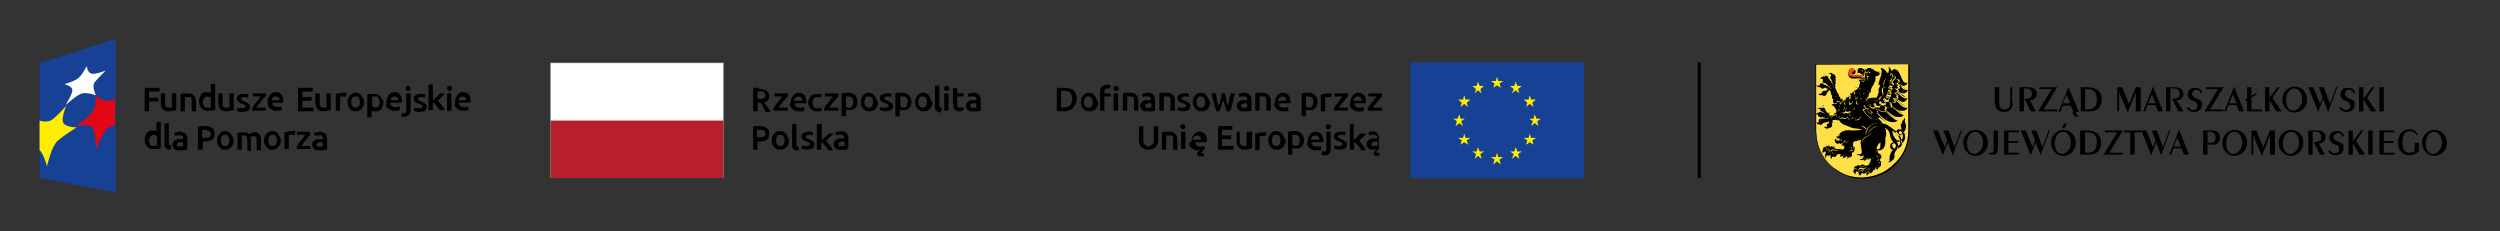 <?xml version="1.0" encoding="utf-8"?>
<!-- Generator: Adobe Illustrator 28.0.0, SVG Export Plug-In . SVG Version: 6.00 Build 0)  -->
<svg version="1.0" id="Warstwa_1" xmlns="http://www.w3.org/2000/svg" xmlns:xlink="http://www.w3.org/1999/xlink" x="0px" y="0px"
	 width="404.3px" height="37.4px" viewBox="0 0 404.3 37.4" style="enable-background:new 0 0 404.3 37.4;" xml:space="preserve">
<rect x="0" y="0" width="404.3" height="37.4" fill="#333333" stroke="none"/>
<style type="text/css">
	.st0{fill:#164194;}
	.st1{fill:#FFED00;}
	.st2{fill:#FFFFFF;}
	.st3{fill:#B61F2B;}
	.st4{fill:#878787;}
	.st5{fill:none;stroke:#000000;stroke-width:0.5;}
	.st6{fill-rule:evenodd;clip-rule:evenodd;fill:#FFDF47;}
	.st7{fill-rule:evenodd;clip-rule:evenodd;}
	.st8{fill-rule:evenodd;clip-rule:evenodd;fill:#E95123;}
	.st9{fill:#E30613;}
	.st10{fill:none;}
</style>
<g>
	<path d="M221.9,23.6c-0.1-0.1-0.1-0.2-0.1-0.3c0-0.1,0-0.1,0.1-0.2c0-0.1,0.1-0.1,0.1-0.1c0.1,0,0.1,0,0.2-0.1s0.1,0,0.2,0
		c0.1,0,0.2,0,0.2,0c0.1,0,0.1,0,0.2,0v0.7c-0.1,0-0.3,0-0.5,0C222.1,23.7,222,23.7,221.9,23.6 M221.7,21.3c-0.2,0-0.3,0.1-0.4,0.1
		l0.1,0.5c0.1,0,0.2-0.1,0.3-0.1c0.1,0,0.3,0,0.4,0c0.1,0,0.2,0,0.3,0c0.1,0,0.1,0.1,0.2,0.1c0,0.1,0.1,0.1,0.1,0.2
		c0,0.1,0,0.1,0,0.2v0.1c-0.1,0-0.2,0-0.3,0c-0.1,0-0.2,0-0.2,0c-0.2,0-0.3,0-0.4,0c-0.1,0-0.3,0.1-0.4,0.2
		c-0.1,0.1-0.2,0.2-0.3,0.3c-0.1,0.1-0.1,0.2-0.1,0.4c0,0.2,0,0.3,0.1,0.4c0.1,0.1,0.1,0.2,0.2,0.3c0.1,0.1,0.2,0.1,0.4,0.2
		c0.1,0,0.3,0,0.5,0c0.1,0,0.2,0,0.2,0c0.1,0,0.2,0,0.2,0c-0.1,0.1-0.1,0.1-0.2,0.2c-0.1,0.1-0.1,0.1-0.2,0.2c0,0.1-0.1,0.2-0.1,0.2
		c0,0.1,0.1,0.2,0.1,0.3c0.1,0.1,0.3,0.1,0.5,0.1c0.1,0,0.2,0,0.2,0c0.1,0,0.2,0,0.2-0.1l-0.1-0.4c-0.1,0-0.1,0-0.1,0s-0.1,0-0.1,0
		c-0.1,0-0.2,0-0.2-0.1c0,0,0-0.1,0-0.1c0,0,0.1-0.1,0.1-0.1c0.1-0.1,0.1-0.1,0.2-0.2c0.1,0,0.1-0.1,0.1-0.1v-1.7
		c0-0.2,0-0.3-0.1-0.5c0-0.1-0.1-0.3-0.2-0.4c-0.1-0.1-0.2-0.2-0.4-0.2c-0.1-0.1-0.3-0.1-0.5-0.1C222,21.3,221.9,21.3,221.7,21.3
		 M219,20l-0.7,0.1v4.1h0.7v-1.3c0.1,0.1,0.2,0.2,0.3,0.3c0.1,0.1,0.2,0.2,0.3,0.3c0.1,0.1,0.2,0.2,0.3,0.4c0.1,0.1,0.2,0.2,0.2,0.4
		h0.8c-0.1-0.1-0.1-0.3-0.2-0.4c-0.1-0.1-0.2-0.3-0.3-0.4s-0.2-0.3-0.3-0.4c-0.1-0.1-0.2-0.2-0.3-0.3c0.2-0.2,0.4-0.4,0.6-0.6
		c0.2-0.2,0.4-0.4,0.6-0.6H220c-0.1,0.1-0.1,0.1-0.2,0.2c-0.1,0.1-0.2,0.2-0.3,0.3c-0.1,0.1-0.2,0.2-0.3,0.3
		c-0.1,0.1-0.2,0.2-0.3,0.3V20z M216.2,23.6c-0.1,0-0.3-0.1-0.4-0.1l-0.1,0.5c0.1,0,0.2,0.1,0.3,0.1c0.2,0,0.4,0.1,0.6,0.1
		c0.4,0,0.7-0.1,0.9-0.2s0.3-0.3,0.3-0.6c0-0.1,0-0.2,0-0.3c0-0.1-0.1-0.2-0.2-0.2c-0.1-0.1-0.2-0.1-0.3-0.2
		c-0.1-0.1-0.2-0.1-0.4-0.2c-0.1,0-0.2-0.1-0.2-0.1c-0.1,0-0.1-0.1-0.2-0.1c0,0-0.1-0.1-0.1-0.1c0,0,0-0.1,0-0.1
		c0-0.1,0-0.2,0.1-0.2c0.1,0,0.2-0.1,0.3-0.1c0.1,0,0.3,0,0.4,0c0.1,0,0.2,0.1,0.3,0.1l0.1-0.5c-0.1,0-0.2-0.1-0.3-0.1
		c-0.2,0-0.3,0-0.5,0c-0.3,0-0.6,0.1-0.8,0.2c-0.2,0.1-0.3,0.4-0.3,0.6c0,0.1,0,0.2,0.1,0.3c0,0.1,0.1,0.2,0.2,0.2
		c0.1,0.1,0.2,0.1,0.3,0.2c0.1,0,0.2,0.1,0.3,0.1c0.2,0.1,0.3,0.1,0.4,0.2c0.1,0.1,0.1,0.1,0.1,0.2c0,0.1,0,0.2-0.1,0.2
		c-0.1,0-0.2,0.1-0.4,0.1C216.5,23.7,216.3,23.7,216.2,23.6 M215.1,20.2c-0.1-0.1-0.2-0.1-0.3-0.1c-0.1,0-0.2,0-0.3,0.1
		c-0.1,0.1-0.1,0.2-0.1,0.3c0,0.1,0,0.2,0.1,0.3c0.1,0.1,0.2,0.1,0.3,0.1c0.1,0,0.2,0,0.3-0.1c0.1-0.1,0.1-0.2,0.1-0.3
		C215.3,20.4,215.2,20.3,215.1,20.2 M214.9,24.9c0.2-0.2,0.3-0.4,0.3-0.8v-2.8h-0.7v2.7c0,0.2,0,0.3-0.1,0.4
		c-0.1,0.1-0.2,0.1-0.3,0.1c-0.1,0-0.2,0-0.3,0l-0.1,0.5c0.1,0,0.1,0,0.2,0.1c0.1,0,0.2,0,0.2,0C214.5,25.2,214.7,25.1,214.9,24.9
		 M212,22.5c0-0.1,0-0.2,0.1-0.2c0-0.1,0.1-0.1,0.1-0.2c0.1-0.1,0.1-0.1,0.2-0.1c0.1,0,0.2-0.1,0.3-0.1c0.1,0,0.2,0,0.3,0.1
		c0.1,0,0.1,0.1,0.2,0.1c0,0.1,0.1,0.1,0.1,0.2c0,0.1,0,0.2,0,0.3H212z M211.4,23.4c0.1,0.2,0.1,0.3,0.3,0.5
		c0.1,0.1,0.3,0.2,0.5,0.3c0.2,0.1,0.4,0.1,0.6,0.1c0.1,0,0.2,0,0.3,0c0.1,0,0.2,0,0.3,0c0.1,0,0.2,0,0.2-0.1c0.1,0,0.1,0,0.1-0.1
		l-0.1-0.5c-0.1,0-0.2,0.1-0.3,0.1c-0.1,0-0.3,0-0.4,0c-0.3,0-0.5-0.1-0.6-0.2c-0.1-0.1-0.2-0.3-0.2-0.5h1.9c0,0,0-0.1,0-0.1
		s0-0.1,0-0.1c0-0.5-0.1-0.8-0.3-1.1c-0.2-0.2-0.5-0.4-0.9-0.4c-0.2,0-0.3,0-0.5,0.1c-0.2,0.1-0.3,0.2-0.4,0.3
		c-0.1,0.1-0.2,0.3-0.3,0.5c-0.1,0.2-0.1,0.4-0.1,0.7C211.3,23,211.4,23.2,211.4,23.4 M210.8,22.1c-0.1-0.2-0.2-0.3-0.3-0.5
		c-0.1-0.1-0.3-0.2-0.5-0.3c-0.2-0.1-0.4-0.1-0.6-0.1c-0.2,0-0.4,0-0.6,0c-0.2,0-0.4,0.1-0.5,0.1v3.7h0.7v-1.1
		c0.1,0,0.2,0.1,0.3,0.1c0.1,0,0.2,0,0.4,0c0.2,0,0.4,0,0.5-0.1c0.2-0.1,0.3-0.2,0.4-0.3c0.1-0.1,0.2-0.3,0.2-0.5
		c0.1-0.2,0.1-0.4,0.1-0.6C210.9,22.5,210.8,22.3,210.8,22.1 M210,23.4c-0.1,0.2-0.3,0.2-0.5,0.2c-0.1,0-0.2,0-0.3-0.1
		c-0.1,0-0.2-0.1-0.2-0.1v-1.6c0.1,0,0.1,0,0.2,0c0.1,0,0.1,0,0.2,0c0.3,0,0.5,0.1,0.6,0.2c0.1,0.2,0.2,0.4,0.2,0.7
		C210.2,23,210.1,23.3,210,23.4 M206.9,23.4c-0.1,0.2-0.3,0.2-0.5,0.2c-0.2,0-0.4-0.1-0.5-0.2s-0.2-0.4-0.2-0.7
		c0-0.3,0.1-0.5,0.2-0.7c0.1-0.2,0.3-0.2,0.5-0.2c0.2,0,0.4,0.1,0.5,0.2c0.1,0.2,0.2,0.4,0.2,0.7C207,23,207,23.3,206.9,23.4
		 M207.6,22.1c-0.1-0.2-0.2-0.3-0.3-0.5c-0.1-0.1-0.3-0.2-0.4-0.3c-0.2-0.1-0.4-0.1-0.5-0.1c-0.2,0-0.4,0-0.5,0.1
		c-0.2,0.1-0.3,0.2-0.4,0.3c-0.1,0.1-0.2,0.3-0.3,0.5c-0.1,0.2-0.1,0.4-0.1,0.6s0,0.4,0.1,0.6s0.2,0.3,0.3,0.5
		c0.1,0.1,0.3,0.2,0.4,0.3c0.2,0.1,0.4,0.1,0.6,0.1c0.2,0,0.4,0,0.6-0.1c0.2-0.1,0.3-0.2,0.4-0.3c0.1-0.1,0.2-0.3,0.3-0.5
		s0.1-0.4,0.1-0.6S207.7,22.3,207.6,22.1 M204.8,21.4c0,0-0.1,0-0.1,0c-0.1,0-0.1,0-0.2,0c-0.1,0-0.1,0-0.2,0c-0.1,0-0.1,0-0.2,0
		c-0.2,0-0.4,0-0.6,0.1s-0.3,0.1-0.5,0.1v2.7h0.7v-2.3c0,0,0.1,0,0.2,0c0.1,0,0.2,0,0.2,0c0.1,0,0.2,0,0.3,0c0.1,0,0.2,0,0.2,0.1
		L204.8,21.4z M202.3,21.3h-0.7v2.3c0,0-0.1,0-0.2,0c-0.1,0-0.2,0-0.3,0c-0.2,0-0.4-0.1-0.5-0.2c-0.1-0.1-0.1-0.3-0.1-0.6v-1.5H200
		v1.6c0,0.2,0,0.4,0.1,0.5c0,0.2,0.1,0.3,0.2,0.4c0.1,0.1,0.2,0.2,0.4,0.3c0.2,0.1,0.3,0.1,0.6,0.1c0.2,0,0.5,0,0.7-0.1
		c0.2,0,0.4-0.1,0.5-0.1V21.3z M199.5,24.2v-0.6h-1.9v-1.1h1.5v-0.6h-1.5V21h1.7v-0.6H197v3.8H199.5z M192.9,22.5
		c0-0.1,0-0.2,0.1-0.2c0-0.1,0.1-0.1,0.1-0.2c0.1-0.1,0.1-0.1,0.2-0.1c0.1,0,0.2-0.1,0.3-0.1c0.1,0,0.2,0,0.3,0.1
		c0.1,0,0.1,0.1,0.2,0.1c0,0.1,0.1,0.1,0.1,0.2c0,0.1,0,0.2,0,0.3H192.9z M192.3,23.4c0.1,0.2,0.1,0.3,0.3,0.5
		c0.1,0.1,0.3,0.2,0.5,0.3c0.2,0.1,0.4,0.1,0.7,0.1h0.1c0,0,0,0,0.1,0c-0.1,0.1-0.2,0.2-0.3,0.3c-0.1,0.1-0.1,0.2-0.1,0.3
		c0,0.1,0.1,0.3,0.2,0.3c0.1,0.1,0.3,0.1,0.5,0.1c0.1,0,0.1,0,0.2,0c0.1,0,0.2,0,0.2-0.1l0-0.4c-0.1,0-0.2,0-0.2,0
		c-0.1,0-0.2,0-0.2-0.1c0,0,0-0.1,0.1-0.1c0-0.1,0.1-0.1,0.1-0.2s0.1-0.1,0.2-0.2c0.1,0,0.1-0.1,0.2-0.1l-0.1-0.5
		c-0.1,0-0.2,0.1-0.3,0.1c-0.1,0-0.3,0-0.4,0c-0.3,0-0.5-0.1-0.6-0.2c-0.1-0.1-0.2-0.3-0.2-0.5h1.9c0,0,0-0.1,0-0.1s0-0.1,0-0.1
		c0-0.5-0.1-0.8-0.3-1.1c-0.2-0.2-0.5-0.4-0.9-0.4c-0.2,0-0.3,0-0.5,0.1c-0.2,0.1-0.3,0.2-0.4,0.3c-0.1,0.1-0.2,0.3-0.3,0.5
		c-0.1,0.2-0.1,0.4-0.1,0.7C192.3,23,192.3,23.2,192.3,23.4 M191.6,20.2c-0.1-0.1-0.2-0.1-0.3-0.1c-0.1,0-0.2,0-0.3,0.1
		c-0.1,0.1-0.1,0.2-0.1,0.3c0,0.1,0,0.2,0.1,0.3c0.1,0.1,0.2,0.1,0.3,0.1c0.1,0,0.2,0,0.3-0.1c0.1-0.1,0.1-0.2,0.1-0.3
		C191.7,20.4,191.7,20.3,191.6,20.2 M191.6,21.3H191v2.8h0.7V21.3z M187.9,24.2h0.7v-2.3c0,0,0.1,0,0.2,0c0.1,0,0.2,0,0.3,0
		c0.1,0,0.2,0,0.3,0c0.1,0,0.1,0.1,0.2,0.1c0,0.1,0.1,0.2,0.1,0.3c0,0.1,0,0.2,0,0.4v1.5h0.7v-1.6c0-0.2,0-0.4-0.1-0.5
		c0-0.2-0.1-0.3-0.2-0.4c-0.1-0.1-0.2-0.2-0.4-0.3c-0.2-0.1-0.3-0.1-0.6-0.1c-0.2,0-0.5,0-0.7,0c-0.2,0-0.4,0.1-0.5,0.1V24.2z
		 M186.4,24.1c0.2-0.1,0.3-0.2,0.5-0.3c0.1-0.1,0.2-0.3,0.3-0.5c0.1-0.2,0.1-0.4,0.1-0.6v-2.3h-0.7v2.3c0,0.2,0,0.3-0.1,0.4
		c0,0.1-0.1,0.2-0.2,0.3c-0.1,0.1-0.2,0.1-0.3,0.2c-0.1,0-0.2,0.1-0.3,0.1s-0.2,0-0.3-0.1c-0.1,0-0.2-0.1-0.2-0.2
		c-0.1-0.1-0.1-0.2-0.2-0.3c0-0.1-0.1-0.3-0.1-0.4v-2.3h-0.7v2.3c0,0.2,0,0.4,0.1,0.6c0.1,0.2,0.1,0.3,0.3,0.5
		c0.1,0.1,0.3,0.2,0.5,0.3c0.2,0.1,0.4,0.1,0.7,0.1C185.9,24.2,186.2,24.2,186.4,24.1"/>
	<path d="M223.4,15.1h-2.1v0.5h1.3c-0.1,0.1-0.2,0.3-0.3,0.4c-0.1,0.2-0.2,0.3-0.4,0.5c-0.1,0.2-0.2,0.3-0.4,0.5
		c-0.1,0.2-0.2,0.3-0.3,0.5v0.4h2.3v-0.5h-1.5c0.1-0.2,0.2-0.3,0.4-0.5c0.1-0.2,0.3-0.4,0.4-0.5c0.1-0.2,0.3-0.3,0.4-0.5
		c0.1-0.1,0.2-0.2,0.3-0.3V15.1z M218.9,16.2c0-0.1,0-0.2,0.1-0.2c0-0.1,0.1-0.1,0.1-0.2c0.1-0.1,0.1-0.1,0.2-0.1s0.2-0.1,0.3-0.1
		c0.1,0,0.2,0,0.3,0.1c0.1,0,0.1,0.1,0.2,0.1c0,0.1,0.1,0.1,0.1,0.2c0,0.1,0,0.2,0,0.3H218.9z M218.3,17.1c0.1,0.2,0.1,0.3,0.3,0.5
		c0.1,0.1,0.3,0.2,0.5,0.3c0.2,0.1,0.4,0.1,0.6,0.1c0.1,0,0.2,0,0.3,0c0.1,0,0.2,0,0.3,0c0.1,0,0.2,0,0.2-0.1c0.1,0,0.1,0,0.1-0.1
		l-0.1-0.5c-0.1,0-0.2,0.1-0.3,0.1c-0.1,0-0.3,0-0.4,0c-0.3,0-0.5-0.1-0.6-0.2c-0.1-0.1-0.2-0.3-0.2-0.5h1.9c0,0,0-0.1,0-0.1
		c0,0,0-0.1,0-0.1c0-0.5-0.1-0.8-0.3-1.1c-0.2-0.2-0.5-0.4-0.9-0.4c-0.2,0-0.3,0-0.5,0.1c-0.2,0.1-0.3,0.2-0.4,0.3
		c-0.1,0.1-0.2,0.3-0.3,0.5c-0.1,0.2-0.1,0.4-0.1,0.7C218.3,16.7,218.3,16.9,218.3,17.1 M217.9,15.1h-2.1v0.5h1.3
		c-0.1,0.1-0.2,0.3-0.3,0.4c-0.1,0.2-0.2,0.3-0.4,0.5c-0.1,0.2-0.2,0.3-0.4,0.5c-0.1,0.2-0.2,0.3-0.3,0.5v0.4h2.3v-0.5h-1.5
		c0.1-0.2,0.2-0.3,0.4-0.5c0.1-0.2,0.3-0.4,0.4-0.5c0.1-0.2,0.3-0.3,0.4-0.5c0.1-0.1,0.2-0.2,0.3-0.3V15.1z M215.4,15.1
		c0,0-0.1,0-0.1,0c-0.1,0-0.1,0-0.2,0c-0.1,0-0.1,0-0.2,0c-0.1,0-0.1,0-0.2,0c-0.2,0-0.4,0-0.6,0.1c-0.2,0-0.3,0.1-0.5,0.1v2.7h0.7
		v-2.3c0,0,0.1,0,0.2,0c0.1,0,0.2,0,0.2,0c0.1,0,0.2,0,0.3,0c0.1,0,0.2,0,0.2,0.1L215.4,15.1z M213,15.9c-0.1-0.2-0.2-0.3-0.3-0.5
		c-0.1-0.1-0.3-0.2-0.5-0.3c-0.2-0.1-0.4-0.1-0.6-0.1c-0.2,0-0.4,0-0.6,0c-0.2,0-0.4,0.1-0.5,0.1v3.7h0.7v-1.1
		c0.1,0,0.2,0.1,0.3,0.1c0.1,0,0.2,0,0.4,0c0.2,0,0.4,0,0.5-0.1s0.3-0.2,0.4-0.3c0.1-0.1,0.2-0.3,0.2-0.5c0.1-0.2,0.1-0.4,0.1-0.6
		C213.1,16.3,213,16.1,213,15.9 M212.2,17.2c-0.1,0.2-0.3,0.2-0.5,0.2c-0.1,0-0.2,0-0.3-0.1c-0.1,0-0.2-0.1-0.2-0.1v-1.6
		c0.1,0,0.1,0,0.2,0c0.1,0,0.1,0,0.2,0c0.3,0,0.5,0.1,0.6,0.2s0.2,0.4,0.2,0.7C212.4,16.8,212.3,17,212.2,17.2 M206.7,16.2
		c0-0.1,0-0.2,0.1-0.2c0-0.1,0.1-0.1,0.1-0.2c0.1-0.1,0.1-0.1,0.2-0.1c0.1,0,0.2-0.1,0.3-0.1c0.1,0,0.2,0,0.3,0.1
		c0.1,0,0.1,0.1,0.2,0.1c0,0.1,0.1,0.1,0.1,0.2c0,0.1,0,0.2,0,0.3H206.7z M206.1,17.1c0.1,0.2,0.1,0.3,0.3,0.5
		c0.1,0.1,0.3,0.2,0.5,0.3c0.2,0.1,0.4,0.1,0.6,0.1c0.1,0,0.2,0,0.3,0c0.1,0,0.2,0,0.3,0c0.1,0,0.2,0,0.2-0.1c0.1,0,0.1,0,0.1-0.1
		l-0.1-0.5c-0.1,0-0.2,0.1-0.3,0.1c-0.1,0-0.3,0-0.4,0c-0.3,0-0.5-0.1-0.6-0.2c-0.1-0.1-0.2-0.3-0.2-0.5h1.9c0,0,0-0.1,0-0.1
		c0,0,0-0.1,0-0.1c0-0.5-0.1-0.8-0.3-1.1c-0.2-0.2-0.5-0.4-0.9-0.4c-0.2,0-0.3,0-0.5,0.1c-0.2,0.1-0.3,0.2-0.4,0.3s-0.2,0.3-0.3,0.5
		c-0.1,0.2-0.1,0.4-0.1,0.7C206,16.7,206,16.9,206.1,17.1 M203,17.9h0.7v-2.3c0,0,0.1,0,0.2,0c0.1,0,0.2,0,0.3,0c0.1,0,0.2,0,0.3,0
		c0.1,0,0.1,0.1,0.2,0.1c0,0.1,0.1,0.2,0.1,0.3c0,0.1,0,0.2,0,0.4v1.5h0.7v-1.6c0-0.2,0-0.4-0.1-0.5c0-0.2-0.1-0.3-0.2-0.4
		c-0.1-0.1-0.2-0.2-0.4-0.3s-0.3-0.1-0.6-0.1c-0.2,0-0.5,0-0.7,0c-0.2,0-0.4,0.1-0.5,0.1V17.9z M200.7,15.1c-0.2,0-0.3,0.1-0.4,0.1
		l0.1,0.5c0.1,0,0.2-0.1,0.3-0.1c0.1,0,0.3,0,0.4,0c0.1,0,0.2,0,0.3,0c0.1,0,0.1,0.1,0.2,0.1c0,0.1,0.1,0.1,0.1,0.2
		c0,0.1,0,0.1,0,0.2v0.1c-0.1,0-0.2,0-0.3,0c-0.1,0-0.2,0-0.2,0c-0.2,0-0.3,0-0.4,0c-0.1,0-0.3,0.1-0.4,0.2
		c-0.1,0.1-0.2,0.2-0.3,0.3c-0.1,0.1-0.1,0.2-0.1,0.4c0,0.2,0,0.3,0.1,0.4c0.1,0.1,0.1,0.2,0.2,0.3c0.1,0.1,0.2,0.1,0.4,0.2
		c0.1,0,0.3,0,0.5,0c0.3,0,0.5,0,0.7,0c0.2,0,0.4-0.1,0.5-0.1v-1.7c0-0.2,0-0.3-0.1-0.5c0-0.1-0.1-0.3-0.2-0.4
		c-0.1-0.1-0.2-0.2-0.4-0.2c-0.1-0.1-0.3-0.1-0.5-0.1C201,15,200.8,15,200.7,15.1 M200.8,17.4c-0.1-0.1-0.1-0.2-0.1-0.3
		c0-0.1,0-0.1,0.1-0.2c0-0.1,0.1-0.1,0.1-0.1c0.1,0,0.1,0,0.2-0.1c0.1,0,0.1,0,0.2,0c0.1,0,0.2,0,0.2,0c0.1,0,0.1,0,0.2,0v0.7
		c-0.1,0-0.3,0-0.5,0C201.1,17.5,200.9,17.4,200.8,17.4 M198.1,17.1c0.1,0.3,0.2,0.6,0.3,0.9h0.5c0.1-0.2,0.2-0.4,0.2-0.6
		c0.1-0.2,0.2-0.4,0.2-0.7c0.1-0.2,0.2-0.5,0.2-0.8c0.1-0.3,0.2-0.5,0.2-0.8h-0.7c0,0.2-0.1,0.3-0.1,0.5c0,0.2-0.1,0.4-0.1,0.5
		c0,0.2-0.1,0.4-0.1,0.5c-0.1,0.2-0.1,0.3-0.1,0.5c-0.1-0.2-0.1-0.3-0.2-0.5c-0.1-0.2-0.1-0.4-0.1-0.5c0-0.2-0.1-0.3-0.1-0.5
		c0-0.2-0.1-0.3-0.1-0.5h-0.5c0,0.1-0.1,0.3-0.1,0.5c0,0.2-0.1,0.3-0.1,0.5c0,0.2-0.1,0.4-0.1,0.5c-0.1,0.2-0.1,0.3-0.2,0.5
		c-0.1-0.1-0.1-0.3-0.2-0.5c-0.1-0.2-0.1-0.4-0.1-0.5c0-0.2-0.1-0.4-0.1-0.5c0-0.2-0.1-0.3-0.1-0.5h-0.7c0.1,0.3,0.2,0.5,0.2,0.8
		c0.1,0.3,0.2,0.5,0.2,0.8c0.1,0.2,0.2,0.5,0.2,0.7c0.1,0.2,0.2,0.4,0.2,0.6h0.5c0.1-0.3,0.2-0.6,0.3-0.9c0.1-0.3,0.2-0.6,0.3-0.9
		C197.9,16.5,198,16.8,198.1,17.1 M194.7,17.2c-0.1,0.2-0.3,0.2-0.5,0.2c-0.2,0-0.4-0.1-0.5-0.2c-0.1-0.2-0.2-0.4-0.2-0.7
		c0-0.3,0.1-0.5,0.2-0.7c0.1-0.2,0.3-0.2,0.5-0.2c0.2,0,0.4,0.1,0.5,0.2c0.1,0.2,0.2,0.4,0.2,0.7C194.9,16.8,194.8,17,194.7,17.2
		 M195.4,15.9c-0.1-0.2-0.2-0.3-0.3-0.5c-0.1-0.1-0.3-0.2-0.4-0.3c-0.2-0.1-0.4-0.1-0.5-0.1c-0.2,0-0.4,0-0.5,0.1
		c-0.2,0.1-0.3,0.2-0.4,0.3c-0.1,0.1-0.2,0.3-0.3,0.5c-0.1,0.2-0.1,0.4-0.1,0.6c0,0.2,0,0.4,0.1,0.6c0.1,0.2,0.2,0.3,0.3,0.5
		c0.1,0.1,0.3,0.2,0.4,0.3c0.2,0.1,0.4,0.1,0.6,0.1c0.2,0,0.4,0,0.6-0.1c0.2-0.1,0.3-0.2,0.4-0.3c0.1-0.1,0.2-0.3,0.3-0.5
		c0.1-0.2,0.1-0.4,0.1-0.6C195.5,16.3,195.5,16.1,195.4,15.9 M190.8,17.4c-0.1,0-0.3-0.1-0.3-0.1l-0.1,0.5c0.1,0,0.2,0.1,0.3,0.1
		c0.2,0,0.4,0.1,0.6,0.1c0.4,0,0.7-0.1,0.9-0.2c0.2-0.1,0.3-0.3,0.3-0.6c0-0.1,0-0.2,0-0.3c0-0.1-0.1-0.2-0.2-0.2
		c-0.1-0.1-0.2-0.1-0.3-0.2c-0.1-0.1-0.2-0.1-0.4-0.2c-0.1,0-0.2-0.1-0.2-0.1c-0.1,0-0.1-0.1-0.2-0.1c0,0-0.1-0.1-0.1-0.1
		c0,0,0-0.1,0-0.1c0-0.1,0-0.2,0.1-0.2c0.1,0,0.2-0.1,0.3-0.1c0.1,0,0.3,0,0.4,0c0.1,0,0.2,0.1,0.3,0.1l0.1-0.5
		c-0.1,0-0.2-0.1-0.3-0.1c-0.2,0-0.3,0-0.5,0c-0.3,0-0.6,0.1-0.8,0.2c-0.2,0.1-0.3,0.4-0.3,0.6c0,0.1,0,0.2,0.1,0.3
		c0,0.1,0.1,0.2,0.2,0.2c0.1,0.1,0.2,0.1,0.3,0.2c0.1,0,0.2,0.1,0.3,0.1c0.2,0.1,0.3,0.1,0.4,0.2c0.1,0.1,0.1,0.1,0.1,0.2
		c0,0.1,0,0.2-0.1,0.2c-0.1,0-0.2,0.1-0.4,0.1S190.9,17.4,190.8,17.4 M187.5,17.9h0.7v-2.3c0,0,0.1,0,0.2,0c0.1,0,0.2,0,0.3,0
		c0.1,0,0.2,0,0.3,0c0.1,0,0.1,0.1,0.2,0.1c0,0.1,0.1,0.2,0.1,0.3c0,0.1,0,0.2,0,0.4v1.5h0.7v-1.6c0-0.2,0-0.4-0.1-0.5
		c0-0.2-0.1-0.3-0.2-0.4c-0.1-0.1-0.2-0.2-0.4-0.3s-0.3-0.1-0.6-0.1c-0.2,0-0.5,0-0.7,0c-0.2,0-0.4,0.1-0.5,0.1V17.9z M185.1,15.1
		c-0.2,0-0.3,0.1-0.4,0.1l0.1,0.5c0.1,0,0.2-0.1,0.3-0.1c0.1,0,0.3,0,0.4,0c0.1,0,0.2,0,0.3,0c0.1,0,0.1,0.1,0.2,0.1
		s0.1,0.1,0.1,0.2c0,0.1,0,0.1,0,0.2v0.1c-0.1,0-0.2,0-0.3,0c-0.1,0-0.2,0-0.2,0c-0.2,0-0.3,0-0.4,0c-0.1,0-0.3,0.1-0.4,0.2
		c-0.1,0.1-0.2,0.2-0.3,0.3c-0.1,0.1-0.1,0.2-0.1,0.4c0,0.2,0,0.3,0.1,0.4s0.1,0.2,0.2,0.3c0.1,0.1,0.2,0.1,0.4,0.2
		c0.1,0,0.3,0,0.5,0c0.3,0,0.5,0,0.7,0c0.2,0,0.4-0.1,0.5-0.1v-1.7c0-0.2,0-0.3-0.1-0.5c0-0.1-0.1-0.3-0.2-0.4
		c-0.1-0.1-0.2-0.2-0.4-0.2c-0.1-0.1-0.3-0.1-0.5-0.1C185.4,15,185.2,15,185.1,15.1 M185.3,17.4c-0.1-0.1-0.1-0.2-0.1-0.3
		c0-0.1,0-0.1,0.1-0.2c0-0.1,0.1-0.1,0.1-0.1c0.1,0,0.1,0,0.2-0.1c0.1,0,0.1,0,0.2,0c0.1,0,0.2,0,0.2,0c0.1,0,0.1,0,0.2,0v0.7
		c-0.1,0-0.3,0-0.5,0C185.5,17.5,185.3,17.4,185.3,17.4 M181.6,17.9h0.7v-2.3c0,0,0.1,0,0.2,0c0.1,0,0.2,0,0.3,0c0.1,0,0.2,0,0.3,0
		c0.1,0,0.1,0.1,0.2,0.1c0,0.1,0.1,0.2,0.1,0.3c0,0.1,0,0.2,0,0.4v1.5h0.7v-1.6c0-0.2,0-0.4-0.1-0.5c0-0.2-0.1-0.3-0.2-0.4
		c-0.1-0.1-0.2-0.2-0.4-0.3c-0.2-0.1-0.3-0.1-0.6-0.1c-0.2,0-0.5,0-0.7,0c-0.2,0-0.4,0.1-0.5,0.1V17.9z M178.2,14
		c-0.2,0.2-0.3,0.5-0.3,0.9v3h0.7v-2.3h1v-0.5h-1v-0.2c0-0.2,0-0.3,0.1-0.4c0.1-0.1,0.2-0.2,0.4-0.2c0.1,0,0.2,0,0.2,0
		c0.1,0,0.1,0,0.2,0l0.1-0.5c-0.1,0-0.1,0-0.2-0.1c-0.1,0-0.2,0-0.3,0C178.7,13.7,178.4,13.8,178.2,14 M180.8,14
		c-0.1-0.1-0.2-0.1-0.3-0.1c-0.1,0-0.2,0-0.3,0.1c-0.1,0.1-0.1,0.2-0.1,0.3c0,0.1,0,0.2,0.1,0.3c0.1,0.1,0.2,0.1,0.3,0.1
		c0.1,0,0.2,0,0.3-0.1c0.1-0.1,0.1-0.2,0.1-0.3C180.9,14.1,180.8,14,180.8,14 M180.8,15.1h-0.7v2.8h0.7V15.1z M176.5,17.2
		c-0.1,0.2-0.3,0.2-0.5,0.2c-0.2,0-0.4-0.1-0.5-0.2c-0.1-0.2-0.2-0.4-0.2-0.7c0-0.3,0.1-0.5,0.2-0.7s0.3-0.2,0.5-0.2
		c0.2,0,0.4,0.1,0.5,0.2c0.1,0.2,0.2,0.4,0.2,0.7C176.7,16.8,176.7,17,176.5,17.2 M177.3,15.9c-0.1-0.2-0.2-0.3-0.3-0.5
		c-0.1-0.1-0.3-0.2-0.4-0.3c-0.2-0.1-0.4-0.1-0.5-0.1c-0.2,0-0.4,0-0.5,0.1c-0.2,0.1-0.3,0.2-0.4,0.3c-0.1,0.1-0.2,0.3-0.3,0.5
		c-0.1,0.2-0.1,0.4-0.1,0.6c0,0.2,0,0.4,0.1,0.6c0.1,0.2,0.2,0.3,0.3,0.5c0.1,0.1,0.3,0.2,0.4,0.3c0.2,0.1,0.4,0.1,0.6,0.1
		c0.2,0,0.4,0,0.6-0.1c0.2-0.1,0.3-0.2,0.4-0.3c0.1-0.1,0.2-0.3,0.3-0.5s0.1-0.4,0.1-0.6C177.4,16.3,177.4,16.1,177.3,15.9
		 M174,15.2c-0.1-0.2-0.2-0.4-0.4-0.6c-0.2-0.2-0.4-0.3-0.7-0.3c-0.3-0.1-0.5-0.1-0.9-0.1c-0.2,0-0.3,0-0.5,0c-0.2,0-0.4,0-0.6,0.1
		v3.6c0.2,0,0.4,0.1,0.5,0.1c0.2,0,0.4,0,0.5,0c0.3,0,0.6,0,0.9-0.1c0.3-0.1,0.5-0.2,0.7-0.4c0.2-0.2,0.3-0.4,0.4-0.6
		c0.1-0.2,0.2-0.5,0.2-0.8C174.2,15.7,174.1,15.4,174,15.2 M171.7,14.7c0.1,0,0.2,0,0.4,0c0.5,0,0.8,0.1,1,0.3
		c0.2,0.2,0.3,0.6,0.3,1c0,0.4-0.1,0.7-0.3,1c-0.2,0.2-0.6,0.4-1,0.4c-0.1,0-0.2,0-0.3,0c-0.1,0-0.1,0-0.2,0V14.7z"/>
	<rect x="228.1" y="10.1" class="st0" width="28.1" height="18.7"/>
	<polygon class="st1" points="242.1,12.4 242.3,13.1 243.1,13.1 242.5,13.5 242.7,14.2 242.1,13.8 241.5,14.2 241.7,13.5 
		241.1,13.1 241.9,13.1 	"/>
	<polygon class="st1" points="242.1,24.7 242.3,25.4 243.1,25.4 242.5,25.8 242.7,26.6 242.1,26.1 241.5,26.6 241.7,25.8 
		241.1,25.4 241.9,25.4 	"/>
	<polygon class="st1" points="236,18.5 236.2,19.2 236.9,19.2 236.3,19.6 236.6,20.4 236,19.9 235.4,20.4 235.6,19.6 235,19.2 
		235.7,19.2 	"/>
	<polygon class="st1" points="248.2,18.5 248.5,19.2 249.2,19.2 248.6,19.6 248.8,20.4 248.2,19.9 247.6,20.4 247.9,19.6 
		247.3,19.2 248,19.2 	"/>
	<polygon class="st1" points="245.1,13.2 245.4,13.9 246.1,13.9 245.5,14.4 245.7,15.1 245.1,14.6 244.5,15.1 244.8,14.4 
		244.2,13.9 244.9,13.9 	"/>
	<polygon class="st1" points="239,13.2 239.3,13.9 240,13.9 239.4,14.4 239.6,15.1 239,14.6 238.5,15.1 238.7,14.4 238.1,13.9 
		238.8,13.9 	"/>
	<polygon class="st1" points="245.1,23.8 245.4,24.5 246.1,24.5 245.5,24.9 245.7,25.7 245.1,25.2 244.5,25.7 244.8,24.9 
		244.2,24.5 244.9,24.5 	"/>
	<polygon class="st1" points="239,23.8 239.3,24.5 240,24.5 239.4,24.9 239.6,25.7 239,25.2 238.5,25.7 238.7,24.9 238.1,24.5 
		238.8,24.5 	"/>
	<polygon class="st1" points="247.4,15.4 247.6,16.1 248.4,16.1 247.8,16.6 248,17.3 247.4,16.8 246.8,17.3 247,16.6 246.4,16.1 
		247.2,16.1 	"/>
	<polygon class="st1" points="236.8,15.4 237,16.1 237.8,16.1 237.2,16.6 237.4,17.3 236.8,16.8 236.2,17.3 236.4,16.6 235.8,16.1 
		236.6,16.1 	"/>
	<polygon class="st1" points="247.4,21.6 247.6,22.3 248.4,22.3 247.8,22.7 248,23.4 247.4,23 246.8,23.4 247,22.7 246.4,22.3 
		247.2,22.3 	"/>
	<polygon class="st1" points="236.8,21.6 237,22.3 237.8,22.3 237.2,22.7 237.4,23.4 236.8,23 236.2,23.4 236.4,22.7 235.8,22.3 
		236.6,22.3 	"/>
</g>
<g>
	<path d="M135.5,21.3c-0.2,0-0.3,0.1-0.4,0.1l0.1,0.5c0.1,0,0.2-0.1,0.3-0.1c0.1,0,0.3,0,0.4,0c0.1,0,0.2,0,0.3,0s0.1,0.1,0.2,0.1
		c0,0.1,0.1,0.1,0.1,0.2c0,0.1,0,0.1,0,0.2v0.1c-0.1,0-0.2,0-0.3,0c-0.1,0-0.2,0-0.2,0c-0.2,0-0.3,0-0.4,0c-0.1,0-0.3,0.1-0.4,0.2
		c-0.1,0.1-0.2,0.2-0.3,0.3c-0.1,0.1-0.1,0.2-0.1,0.4c0,0.2,0,0.3,0.1,0.4c0.1,0.1,0.1,0.2,0.2,0.3c0.1,0.1,0.2,0.1,0.4,0.2
		c0.1,0,0.3,0,0.5,0c0.3,0,0.5,0,0.7,0c0.2,0,0.4-0.1,0.5-0.1v-1.7c0-0.2,0-0.3-0.1-0.5c0-0.1-0.1-0.3-0.2-0.4
		c-0.1-0.1-0.2-0.2-0.4-0.2c-0.1-0.1-0.3-0.1-0.5-0.1C135.9,21.3,135.7,21.3,135.5,21.3 M135.7,23.6c-0.1-0.1-0.1-0.2-0.1-0.3
		c0-0.1,0-0.1,0.1-0.2c0-0.1,0.1-0.1,0.1-0.1c0.1,0,0.1,0,0.2-0.1c0.1,0,0.1,0,0.2,0c0.1,0,0.2,0,0.2,0c0.1,0,0.1,0,0.2,0v0.7
		c-0.1,0-0.3,0-0.5,0C135.9,23.7,135.8,23.7,135.7,23.6 M132.8,20l-0.7,0.1v4.1h0.7v-1.3c0.1,0.1,0.2,0.2,0.3,0.3
		c0.1,0.1,0.2,0.2,0.3,0.3c0.1,0.1,0.2,0.2,0.3,0.4c0.1,0.1,0.2,0.2,0.2,0.4h0.8c-0.1-0.1-0.1-0.3-0.2-0.4c-0.1-0.1-0.2-0.3-0.3-0.4
		c-0.1-0.1-0.2-0.3-0.3-0.4c-0.1-0.1-0.2-0.2-0.3-0.3c0.2-0.2,0.4-0.4,0.6-0.6c0.2-0.2,0.4-0.4,0.6-0.6h-0.8
		c-0.1,0.1-0.1,0.1-0.2,0.2c-0.1,0.1-0.2,0.2-0.3,0.3c-0.1,0.1-0.2,0.2-0.3,0.3c-0.1,0.1-0.2,0.2-0.3,0.3V20z M130,23.6
		c-0.1,0-0.3-0.1-0.3-0.1l-0.1,0.5c0.1,0,0.2,0.1,0.3,0.1c0.2,0,0.4,0.1,0.6,0.1c0.4,0,0.7-0.1,0.9-0.2c0.2-0.1,0.3-0.3,0.3-0.6
		c0-0.1,0-0.2,0-0.3c0-0.1-0.1-0.2-0.2-0.2c-0.1-0.1-0.2-0.1-0.3-0.2c-0.1-0.1-0.2-0.1-0.4-0.2c-0.1,0-0.2-0.1-0.2-0.1
		c-0.1,0-0.1-0.1-0.2-0.1c0,0-0.1-0.1-0.1-0.1c0,0,0-0.1,0-0.1c0-0.1,0-0.2,0.1-0.2c0.1,0,0.2-0.1,0.3-0.1c0.1,0,0.3,0,0.4,0
		c0.1,0,0.2,0.1,0.3,0.1l0.1-0.5c-0.1,0-0.2-0.1-0.3-0.1c-0.2,0-0.3,0-0.5,0c-0.3,0-0.6,0.1-0.8,0.2c-0.2,0.1-0.3,0.4-0.3,0.6
		c0,0.1,0,0.2,0.1,0.3c0,0.1,0.1,0.2,0.2,0.2c0.1,0.1,0.2,0.1,0.3,0.2c0.1,0,0.2,0.1,0.3,0.1c0.2,0.1,0.3,0.1,0.4,0.2
		c0.1,0.1,0.1,0.1,0.1,0.2c0,0.1,0,0.2-0.1,0.2c-0.1,0-0.2,0.1-0.4,0.1S130.2,23.7,130,23.6 M129.2,23.7c-0.1,0-0.2,0-0.2,0
		c-0.1,0-0.1,0-0.1-0.1c0,0-0.1-0.1-0.1-0.1c0-0.1,0-0.1,0-0.2V20l-0.7,0.1v3.3c0,0.1,0,0.3,0,0.4c0,0.1,0.1,0.2,0.2,0.3
		c0.1,0.1,0.2,0.1,0.3,0.2c0.1,0,0.3,0.1,0.5,0.1L129.2,23.7z M126.7,23.4c-0.1,0.2-0.3,0.2-0.5,0.2c-0.2,0-0.4-0.1-0.5-0.2
		s-0.2-0.4-0.2-0.7c0-0.3,0.1-0.5,0.2-0.7s0.3-0.2,0.5-0.2c0.2,0,0.4,0.1,0.5,0.2c0.1,0.2,0.2,0.4,0.2,0.7
		C126.8,23,126.8,23.3,126.7,23.4 M127.4,22.1c-0.1-0.2-0.2-0.3-0.3-0.5c-0.1-0.1-0.3-0.2-0.4-0.3c-0.2-0.1-0.4-0.1-0.6-0.1
		c-0.2,0-0.4,0-0.5,0.1c-0.2,0.1-0.3,0.2-0.4,0.3c-0.1,0.1-0.2,0.3-0.3,0.5c-0.1,0.2-0.1,0.4-0.1,0.6c0,0.2,0,0.4,0.1,0.6
		c0.1,0.2,0.2,0.3,0.3,0.5c0.1,0.1,0.3,0.2,0.4,0.3c0.2,0.1,0.3,0.1,0.6,0.1c0.2,0,0.4,0,0.6-0.1c0.2-0.1,0.3-0.2,0.4-0.3
		c0.1-0.1,0.2-0.3,0.3-0.5c0.1-0.2,0.1-0.4,0.1-0.6C127.5,22.5,127.5,22.3,127.4,22.1 M123.2,21c0.1,0,0.2,0.1,0.3,0.1
		c0.1,0,0.1,0.1,0.2,0.2c0,0.1,0.1,0.2,0.1,0.3c0,0.3-0.1,0.4-0.3,0.5c-0.2,0.1-0.4,0.1-0.8,0.1h-0.3V21c0.1,0,0.3,0,0.4,0
		C123,21,123.1,21,123.2,21 M122.3,20.4c-0.2,0-0.4,0-0.5,0.1v3.7h0.7v-1.3h0.3c0.3,0,0.5,0,0.7-0.1c0.2,0,0.4-0.1,0.5-0.2
		c0.1-0.1,0.3-0.2,0.3-0.4c0.1-0.2,0.1-0.3,0.1-0.6c0-0.4-0.1-0.7-0.4-0.9c-0.3-0.2-0.7-0.3-1.3-0.3
		C122.6,20.4,122.5,20.4,122.3,20.4"/>
	<path d="M156.9,15.1c-0.2,0-0.3,0.1-0.4,0.1l0.1,0.5c0.1,0,0.2-0.1,0.3-0.1c0.1,0,0.3,0,0.4,0c0.1,0,0.2,0,0.3,0
		c0.1,0,0.1,0.1,0.2,0.1c0,0.1,0.1,0.1,0.1,0.2c0,0.1,0,0.1,0,0.2v0.1c-0.1,0-0.2,0-0.3,0c-0.1,0-0.2,0-0.2,0c-0.2,0-0.3,0-0.4,0
		c-0.1,0-0.3,0.1-0.4,0.2c-0.1,0.1-0.2,0.2-0.3,0.3c-0.1,0.1-0.1,0.2-0.1,0.4c0,0.2,0,0.3,0.1,0.4s0.1,0.2,0.2,0.3
		c0.1,0.1,0.2,0.1,0.4,0.2c0.1,0,0.3,0,0.5,0c0.3,0,0.5,0,0.7,0c0.2,0,0.4-0.1,0.5-0.1v-1.7c0-0.2,0-0.3-0.1-0.5
		c0-0.1-0.1-0.3-0.2-0.4c-0.1-0.1-0.2-0.2-0.4-0.2c-0.1-0.1-0.3-0.1-0.5-0.1C157.2,15,157,15,156.9,15.1 M157,17.4
		c-0.1-0.1-0.1-0.2-0.1-0.3c0-0.1,0-0.1,0.1-0.2c0-0.1,0.1-0.1,0.1-0.1c0.1,0,0.1,0,0.2-0.1s0.1,0,0.2,0c0.1,0,0.2,0,0.2,0
		c0.1,0,0.1,0,0.2,0v0.7c-0.1,0-0.3,0-0.5,0C157.3,17.5,157.1,17.4,157,17.4 M154.2,16.8c0,0.2,0,0.4,0,0.5c0,0.1,0.1,0.3,0.2,0.4
		c0.1,0.1,0.2,0.2,0.3,0.2c0.1,0.1,0.3,0.1,0.5,0.1c0.2,0,0.3,0,0.4-0.1c0.1,0,0.2-0.1,0.3-0.1l-0.1-0.5c-0.1,0-0.1,0-0.2,0.1
		c-0.1,0-0.2,0-0.3,0c-0.2,0-0.3,0-0.4-0.1c-0.1-0.1-0.1-0.3-0.1-0.5v-1.2h1v-0.5h-1v-0.9l-0.7,0.1V16.8z M153.4,14
		c-0.1-0.1-0.2-0.1-0.3-0.1c-0.1,0-0.2,0-0.3,0.1c-0.1,0.1-0.1,0.2-0.1,0.3c0,0.1,0,0.2,0.1,0.3c0.1,0.1,0.2,0.1,0.3,0.1
		c0.1,0,0.2,0,0.3-0.1c0.1-0.1,0.1-0.2,0.1-0.3C153.5,14.1,153.5,14,153.4,14 M153.4,15.1h-0.7v2.8h0.7V15.1z M152.3,17.4
		c-0.1,0-0.2,0-0.2,0c-0.1,0-0.1,0-0.1-0.1c0,0-0.1-0.1-0.1-0.1c0-0.1,0-0.1,0-0.2v-3.2l-0.7,0.1v3.3c0,0.1,0,0.3,0,0.4
		c0,0.1,0.1,0.2,0.2,0.3c0.1,0.1,0.2,0.1,0.3,0.2c0.1,0,0.3,0.1,0.5,0.1L152.3,17.4z M149.7,17.2c-0.1,0.2-0.3,0.2-0.5,0.2
		c-0.2,0-0.4-0.1-0.5-0.2c-0.1-0.2-0.2-0.4-0.2-0.7c0-0.3,0.1-0.5,0.2-0.7c0.1-0.2,0.3-0.2,0.5-0.2c0.2,0,0.4,0.1,0.5,0.2
		c0.1,0.2,0.2,0.4,0.2,0.7C149.9,16.8,149.8,17,149.7,17.2 M150.5,15.9c-0.1-0.2-0.2-0.3-0.3-0.5c-0.1-0.1-0.3-0.2-0.4-0.3
		c-0.2-0.1-0.4-0.1-0.5-0.1c-0.2,0-0.4,0-0.5,0.1c-0.2,0.1-0.3,0.2-0.4,0.3c-0.1,0.1-0.2,0.3-0.3,0.5c-0.1,0.2-0.1,0.4-0.1,0.6
		c0,0.2,0,0.4,0.1,0.6s0.2,0.3,0.3,0.5c0.1,0.1,0.3,0.2,0.4,0.3c0.2,0.1,0.3,0.1,0.6,0.1c0.2,0,0.4,0,0.6-0.1
		c0.2-0.1,0.3-0.2,0.4-0.3c0.1-0.1,0.2-0.3,0.3-0.5c0.1-0.2,0.1-0.4,0.1-0.6C150.6,16.3,150.5,16.1,150.5,15.9 M147.3,15.9
		c-0.1-0.2-0.2-0.3-0.3-0.5c-0.1-0.1-0.3-0.2-0.5-0.3c-0.2-0.1-0.4-0.1-0.6-0.1c-0.2,0-0.4,0-0.6,0c-0.2,0-0.4,0.1-0.5,0.1v3.7h0.7
		v-1.1c0.1,0,0.2,0.1,0.3,0.1c0.1,0,0.2,0,0.4,0c0.2,0,0.4,0,0.5-0.1s0.3-0.2,0.4-0.3c0.1-0.1,0.2-0.3,0.2-0.5
		c0.1-0.2,0.1-0.4,0.1-0.6C147.4,16.3,147.4,16.1,147.3,15.9 M146.6,17.2c-0.1,0.2-0.3,0.2-0.5,0.2c-0.1,0-0.2,0-0.3-0.1
		c-0.1,0-0.2-0.1-0.2-0.1v-1.6c0.1,0,0.1,0,0.2,0c0.1,0,0.1,0,0.2,0c0.3,0,0.5,0.1,0.6,0.2c0.1,0.2,0.2,0.4,0.2,0.7
		C146.7,16.8,146.7,17,146.6,17.2 M142.7,17.4c-0.1,0-0.3-0.1-0.3-0.1l-0.1,0.5c0.1,0,0.2,0.1,0.3,0.1c0.2,0,0.4,0.1,0.6,0.1
		c0.4,0,0.7-0.1,0.9-0.2c0.2-0.1,0.3-0.3,0.3-0.6c0-0.1,0-0.2,0-0.3c0-0.1-0.1-0.2-0.2-0.2c-0.1-0.1-0.2-0.1-0.3-0.2
		c-0.1-0.1-0.2-0.1-0.4-0.2c-0.1,0-0.2-0.1-0.2-0.1s-0.1-0.1-0.2-0.1c0,0-0.1-0.1-0.1-0.1c0,0,0-0.1,0-0.1c0-0.1,0-0.2,0.1-0.2
		c0.1,0,0.2-0.1,0.3-0.1c0.1,0,0.3,0,0.4,0c0.1,0,0.2,0.1,0.3,0.1l0.1-0.5c-0.1,0-0.2-0.1-0.3-0.1c-0.2,0-0.3,0-0.5,0
		c-0.3,0-0.6,0.1-0.8,0.2c-0.2,0.1-0.3,0.4-0.3,0.6c0,0.1,0,0.2,0.1,0.3c0,0.1,0.1,0.2,0.2,0.2c0.1,0.1,0.2,0.1,0.3,0.2
		c0.1,0,0.2,0.1,0.3,0.1c0.2,0.1,0.3,0.1,0.4,0.2c0.1,0.1,0.1,0.1,0.1,0.2c0,0.1,0,0.2-0.1,0.2c-0.1,0-0.2,0.1-0.4,0.1
		C143,17.5,142.8,17.4,142.7,17.4 M141,17.2c-0.1,0.2-0.3,0.2-0.5,0.2c-0.2,0-0.4-0.1-0.5-0.2c-0.1-0.2-0.2-0.4-0.2-0.7
		c0-0.3,0.1-0.5,0.2-0.7s0.3-0.2,0.5-0.2c0.2,0,0.4,0.1,0.5,0.2c0.1,0.2,0.2,0.4,0.2,0.7C141.2,16.8,141.1,17,141,17.2 M141.7,15.9
		c-0.1-0.2-0.2-0.3-0.3-0.5c-0.1-0.1-0.3-0.2-0.4-0.3c-0.2-0.1-0.4-0.1-0.5-0.1c-0.2,0-0.4,0-0.5,0.1c-0.2,0.1-0.3,0.2-0.4,0.3
		c-0.1,0.1-0.2,0.3-0.3,0.5c-0.1,0.2-0.1,0.4-0.1,0.6c0,0.2,0,0.4,0.1,0.6c0.1,0.2,0.2,0.3,0.3,0.5c0.1,0.1,0.3,0.2,0.4,0.3
		c0.2,0.1,0.3,0.1,0.6,0.1c0.2,0,0.4,0,0.6-0.1c0.2-0.1,0.3-0.2,0.4-0.3c0.1-0.1,0.2-0.3,0.3-0.5c0.1-0.2,0.1-0.4,0.1-0.6
		C141.8,16.3,141.8,16.1,141.7,15.9 M138.6,15.9c-0.1-0.2-0.2-0.3-0.3-0.5c-0.1-0.1-0.3-0.2-0.5-0.3c-0.2-0.1-0.4-0.1-0.6-0.1
		c-0.2,0-0.4,0-0.6,0c-0.2,0-0.4,0.1-0.5,0.1v3.7h0.7v-1.1c0.1,0,0.2,0.1,0.3,0.1c0.1,0,0.2,0,0.4,0c0.2,0,0.4,0,0.5-0.1
		s0.3-0.2,0.4-0.3c0.1-0.1,0.2-0.3,0.2-0.5c0.1-0.2,0.1-0.4,0.1-0.6C138.7,16.3,138.6,16.1,138.6,15.9 M137.8,17.2
		c-0.1,0.2-0.3,0.2-0.5,0.2c-0.1,0-0.2,0-0.3-0.1c-0.1,0-0.2-0.1-0.2-0.1v-1.6c0.1,0,0.1,0,0.2,0c0.1,0,0.1,0,0.2,0
		c0.3,0,0.5,0.1,0.6,0.2c0.1,0.2,0.2,0.4,0.2,0.7C138,16.8,137.9,17,137.8,17.2 M135.5,15.1h-2.1v0.5h1.3c-0.1,0.1-0.2,0.2-0.3,0.4
		c-0.1,0.2-0.2,0.3-0.4,0.5c-0.1,0.2-0.2,0.3-0.4,0.5c-0.1,0.2-0.2,0.3-0.3,0.5v0.4h2.3v-0.5h-1.5c0.1-0.2,0.2-0.3,0.4-0.5
		c0.1-0.2,0.3-0.4,0.4-0.5c0.1-0.2,0.3-0.3,0.4-0.5c0.1-0.1,0.2-0.2,0.3-0.3V15.1z M130.8,17.1c0.1,0.2,0.1,0.3,0.3,0.5
		c0.1,0.1,0.3,0.2,0.4,0.3c0.2,0.1,0.4,0.1,0.6,0.1c0.2,0,0.3,0,0.5,0c0.1,0,0.3-0.1,0.3-0.1l-0.1-0.5c-0.1,0-0.2,0.1-0.3,0.1
		c-0.1,0-0.2,0-0.3,0c-0.3,0-0.5-0.1-0.6-0.2c-0.1-0.2-0.2-0.4-0.2-0.7c0-0.3,0.1-0.5,0.2-0.7c0.1-0.2,0.3-0.2,0.6-0.2
		c0.1,0,0.2,0,0.3,0c0.1,0,0.2,0,0.3,0.1l0.1-0.5c-0.2-0.1-0.5-0.1-0.8-0.1c-0.2,0-0.4,0-0.6,0.1c-0.2,0.1-0.3,0.2-0.4,0.3
		c-0.1,0.1-0.2,0.3-0.3,0.5c-0.1,0.2-0.1,0.4-0.1,0.6C130.7,16.7,130.8,16.9,130.8,17.1 M128.4,16.2c0-0.1,0-0.2,0.1-0.2
		s0.1-0.1,0.1-0.2c0.1-0.1,0.1-0.1,0.2-0.1c0.1,0,0.2-0.1,0.3-0.1c0.1,0,0.2,0,0.3,0.1c0.1,0,0.1,0.1,0.2,0.1c0,0.1,0.1,0.1,0.1,0.2
		c0,0.1,0,0.2,0,0.3H128.4z M127.8,17.1c0.1,0.2,0.1,0.3,0.3,0.5c0.1,0.1,0.3,0.2,0.5,0.3c0.2,0.1,0.4,0.1,0.6,0.1
		c0.1,0,0.2,0,0.3,0c0.1,0,0.2,0,0.3,0c0.1,0,0.2,0,0.2-0.1c0.1,0,0.1,0,0.1-0.1l-0.1-0.5c-0.1,0-0.2,0.1-0.3,0.1
		c-0.1,0-0.3,0-0.4,0c-0.3,0-0.5-0.1-0.6-0.2c-0.1-0.1-0.2-0.3-0.2-0.5h1.9c0,0,0-0.1,0-0.1c0,0,0-0.1,0-0.1c0-0.5-0.1-0.8-0.3-1.1
		c-0.2-0.2-0.5-0.4-0.9-0.4c-0.2,0-0.3,0-0.5,0.1c-0.2,0.1-0.3,0.2-0.4,0.3c-0.1,0.1-0.2,0.3-0.3,0.5s-0.1,0.4-0.1,0.7
		C127.7,16.7,127.7,16.9,127.8,17.1 M127.3,15.1h-2.1v0.5h1.3c-0.1,0.1-0.2,0.2-0.3,0.4c-0.1,0.2-0.2,0.3-0.4,0.5
		c-0.1,0.2-0.2,0.3-0.4,0.5c-0.1,0.2-0.2,0.3-0.3,0.5v0.4h2.3v-0.5h-1.5c0.1-0.2,0.2-0.3,0.4-0.5c0.1-0.2,0.3-0.4,0.4-0.5
		c0.1-0.2,0.3-0.3,0.4-0.5c0.1-0.1,0.2-0.2,0.3-0.3V15.1z M123.2,14.8c0.1,0,0.2,0.1,0.3,0.1c0.1,0,0.1,0.1,0.2,0.2
		c0,0.1,0.1,0.2,0.1,0.3c0,0.1,0,0.2-0.1,0.3c0,0.1-0.1,0.1-0.2,0.2c-0.1,0-0.2,0.1-0.3,0.1c-0.1,0-0.3,0-0.4,0h-0.3v-1.2
		c0.1,0,0.3,0,0.4,0C123,14.7,123.1,14.7,123.2,14.8 M122.3,14.2c-0.2,0-0.4,0-0.5,0.1v3.7h0.7v-1.4h0.3h0.1c0,0,0.1,0,0.1,0
		c0.1,0.1,0.1,0.2,0.2,0.3c0.1,0.1,0.2,0.2,0.2,0.4c0.1,0.1,0.2,0.3,0.2,0.4c0.1,0.1,0.2,0.3,0.2,0.4h0.8c-0.1-0.1-0.1-0.3-0.2-0.4
		s-0.2-0.3-0.3-0.4c-0.1-0.1-0.2-0.3-0.3-0.4c-0.1-0.1-0.2-0.2-0.2-0.3c0.5-0.2,0.8-0.5,0.8-1c0-0.4-0.1-0.7-0.4-0.9
		c-0.3-0.2-0.7-0.3-1.2-0.3C122.6,14.1,122.5,14.1,122.3,14.2"/>
	<rect x="89" y="10.2" class="st2" width="28" height="9.4"/>
	<rect x="89" y="19.5" class="st3" width="28" height="9.3"/>
	<path class="st4" d="M117.1,10.1H89v18.7h28.1V10.1z M117,28.8H89.1V10.2H117V28.8z"/>
</g>
<line class="st5" x1="274.8" y1="10.1" x2="274.8" y2="28.8"/>
<path class="st2" d="M299.3,24.5l0.2-0.6L299.3,24.5z"/>
<rect x="299.1" y="24.2" transform="matrix(0.275 -0.961 0.961 0.275 193.757 305.373)" class="st2" width="0.6" height="0"/>
<g>
	<path d="M317.3,21.1l-1.5,4l-0.8-2.1l-0.8,2.1l-1.6-4h0.8l1.1,2.7l0.4-1.1l-0.6-1.6h0.8l1,2.7l1-2.7H317.3L317.3,21.1z M325.5,16.6
		c0,1-0.5,1.5-1.4,1.5c-0.4,0-0.8-0.1-1.1-0.4c-0.1-0.1-0.2-0.3-0.3-0.5c0-0.1-0.1-0.3-0.1-0.6v-2.5h0.7v2.4c0,0.4,0.1,0.7,0.2,0.9
		c0.1,0.2,0.4,0.3,0.7,0.3c0.3,0,0.5-0.1,0.7-0.3c0.1-0.2,0.2-0.5,0.2-0.9v-2.4h0.3V16.6L325.5,16.6z M329.2,18h-0.8l-1-2
		c0.4,0,0.7-0.1,0.9-0.2c0.2-0.1,0.3-0.3,0.3-0.6c0-0.6-0.3-0.9-1-0.9h-0.3V18h-0.7v-3.9h1.3c1,0,1.5,0.4,1.5,1.1
		c0,0.3-0.1,0.5-0.3,0.7c-0.2,0.2-0.4,0.3-0.8,0.3L329.2,18L329.2,18z M332.7,14.1l-2.2,3.6h2.2V18h-3.1l2.2-3.6h-2v-0.3H332.7
		L332.7,14.1z M336.2,18.9h-0.5l-0.4-0.4c-0.1-0.1-0.1-0.1-0.1-0.2c0-0.1,0-0.2,0.1-0.2l-0.4-1h-1.3l-0.4,1h-0.3l1.6-4l1.7,4h-0.3
		c-0.1,0-0.2,0.1-0.2,0.2c0,0,0,0.1,0.1,0.2L336.2,18.9L336.2,18.9z M334.8,16.7l-0.6-1.4l-0.6,1.4H334.8L334.8,16.7z M339.9,16.1
		c0,0.6-0.2,1-0.5,1.4c-0.3,0.3-0.8,0.5-1.4,0.5h-1.5v-3.9h1c0.8,0,1.4,0.2,1.8,0.5C339.7,15,339.9,15.5,339.9,16.1L339.9,16.1z
		 M339.1,16c0-0.5-0.1-0.9-0.4-1.2c-0.3-0.3-0.7-0.4-1.2-0.4h-0.3v3.3h0.4c0.4,0,0.8-0.1,1-0.3C339,17.2,339.1,16.7,339.1,16
		L339.1,16z M346.1,18h-0.7v-3.1l-1.3,3.3l-1.4-3.3V18h-0.3v-3.9h0.8l1.1,2.7l1.1-2.7h0.8V18L346.1,18z M349.8,18h-0.8l-0.4-1h-1.3
		l-0.4,1h-0.3l1.6-4L349.8,18L349.8,18z M348.6,16.7l-0.6-1.4l-0.6,1.4H348.6L348.6,16.7z M353.1,18h-0.8l-1-2
		c0.4,0,0.7-0.1,0.9-0.2c0.2-0.1,0.3-0.3,0.3-0.6c0-0.6-0.3-0.9-1-0.9H351V18h-0.7v-3.9h1.3c1,0,1.5,0.4,1.5,1.1
		c0,0.3-0.1,0.5-0.3,0.7c-0.2,0.2-0.4,0.3-0.8,0.3L353.1,18L353.1,18z M356.1,16.9c0,0.4-0.1,0.6-0.4,0.9c-0.2,0.2-0.5,0.3-0.9,0.3
		c-0.5,0-0.9-0.2-1.2-0.6l0.3-0.2c0.2,0.3,0.4,0.5,0.8,0.5c0.2,0,0.4-0.1,0.5-0.2c0.1-0.1,0.2-0.3,0.2-0.5c0-0.2-0.1-0.4-0.2-0.5
		c-0.1-0.1-0.3-0.2-0.6-0.3c-0.3-0.1-0.5-0.3-0.6-0.4c-0.1-0.2-0.2-0.4-0.2-0.6c0-0.3,0.1-0.6,0.3-0.8c0.2-0.2,0.5-0.3,0.9-0.3
		c0.6,0,0.9,0.2,1.2,0.7l-0.3,0.2c-0.1-0.4-0.4-0.6-0.7-0.6c-0.2,0-0.3,0.1-0.5,0.2c-0.1,0.1-0.2,0.3-0.2,0.5c0,0.2,0.1,0.3,0.2,0.4
		c0.1,0.1,0.3,0.2,0.5,0.3c0.4,0.2,0.6,0.3,0.8,0.4C356,16.3,356.1,16.6,356.1,16.9L356.1,16.9z M359.6,14.1l-2.2,3.6h2.2V18h-3.1
		l2.2-3.6h-2v-0.3H359.6L359.6,14.1z M362.9,18h-0.8l-0.4-1h-1.3l-0.4,1h-0.3l1.6-4L362.9,18L362.9,18z M361.7,16.7l-0.6-1.4
		l-0.6,1.4H361.7L361.7,16.7z M365.8,18h-2.4v-1.8l-0.3,0.2v-0.3l0.3-0.2v-1.8h0.7v1.4l0.8-0.5v0.3l-0.8,0.5v1.9h1.7V18L365.8,18z
		 M369,18h-0.9l-1.2-2l1.4-1.9h0.4l-1.2,1.7L369,18L369,18z M367,18h-0.7v-3.9h0.7V18L367,18z M373.1,16.1c0,0.6-0.2,1.1-0.6,1.5
		c-0.4,0.4-0.9,0.6-1.4,0.6c-0.6,0-1-0.2-1.4-0.6c-0.4-0.4-0.6-0.9-0.6-1.5c0-0.6,0.2-1.1,0.6-1.5c0.4-0.4,0.9-0.6,1.4-0.6
		c0.4,0,0.8,0.1,1.2,0.4C372.8,14.8,373.1,15.4,373.1,16.1L373.1,16.1z M372.3,16.1c0-0.5-0.1-1-0.4-1.3c-0.2-0.3-0.5-0.5-0.9-0.5
		c-0.4,0-0.6,0.2-0.9,0.5c-0.2,0.3-0.4,0.8-0.4,1.3c0,0.5,0.1,1,0.3,1.3c0.2,0.3,0.5,0.5,0.9,0.5c0.4,0,0.6-0.2,0.9-0.5
		C372.2,17,372.3,16.6,372.3,16.1L372.3,16.1z M378,14.1l-1.5,4l-0.8-2.1l-0.8,2.1l-1.6-4h0.8l1.1,2.7l0.4-1.1l-0.6-1.6h0.8l1,2.7
		l1-2.7H378L378,14.1z M380.8,16.9c0,0.4-0.1,0.6-0.4,0.9c-0.2,0.2-0.6,0.3-0.9,0.3c-0.5,0-0.9-0.2-1.2-0.6l0.3-0.2
		c0.2,0.3,0.4,0.5,0.8,0.5c0.2,0,0.4-0.1,0.5-0.2c0.1-0.1,0.2-0.3,0.2-0.5c0-0.2-0.1-0.4-0.2-0.5c-0.1-0.1-0.3-0.2-0.6-0.3
		c-0.3-0.1-0.5-0.3-0.6-0.4c-0.1-0.2-0.2-0.4-0.2-0.6c0-0.3,0.1-0.6,0.3-0.8c0.2-0.2,0.5-0.3,0.9-0.3c0.6,0,0.9,0.2,1.2,0.7
		l-0.3,0.2c-0.1-0.4-0.4-0.6-0.7-0.6c-0.2,0-0.3,0.1-0.5,0.2c-0.1,0.1-0.2,0.3-0.2,0.5c0,0.2,0.1,0.3,0.2,0.4
		c0.1,0.1,0.3,0.2,0.5,0.3c0.4,0.2,0.6,0.3,0.8,0.4C380.7,16.3,380.8,16.6,380.8,16.9L380.8,16.9z M384.3,18h-0.9l-1.2-2l1.4-1.9
		h0.4l-1.2,1.7L384.3,18L384.3,18z M382.2,18h-0.7v-3.9h0.7V18L382.2,18z M385.5,18h-0.7v-3.9h0.7V18L385.5,18z M321.5,23.1
		c0,0.6-0.2,1.1-0.6,1.5c-0.4,0.4-0.9,0.6-1.4,0.6c-0.6,0-1-0.2-1.4-0.6c-0.4-0.4-0.6-0.9-0.6-1.5c0-0.6,0.2-1.1,0.6-1.5
		c0.4-0.4,0.9-0.6,1.4-0.6c0.4,0,0.8,0.1,1.2,0.4C321.2,21.8,321.5,22.4,321.5,23.1L321.5,23.1z M320.7,23.1c0-0.5-0.1-1-0.4-1.3
		c-0.2-0.3-0.5-0.5-0.9-0.5c-0.4,0-0.6,0.2-0.9,0.5c-0.2,0.3-0.4,0.8-0.4,1.3c0,0.5,0.1,1,0.3,1.3c0.2,0.3,0.5,0.5,0.9,0.5
		c0.4,0,0.6-0.2,0.9-0.5C320.6,24,320.7,23.6,320.7,23.1L320.7,23.1z M323.1,24c0,0.3-0.1,0.6-0.2,0.8c-0.2,0.2-0.4,0.2-0.8,0.2
		c-0.1,0-0.2,0-0.4,0v-0.3h0.2c0.2,0,0.4,0,0.4-0.1c0.1-0.1,0.1-0.3,0.1-0.5v-3h0.7V24L323.1,24z M326.5,25h-2.4v-3.9h2.4v0.3h-1.7
		v1.4h1.6v0.3h-1.6v1.6h1.7V25L326.5,25z M331.5,21.1l-1.5,4l-0.8-2.1l-0.8,2.1l-1.6-4h0.8l1.1,2.7l0.4-1.1l-0.6-1.6h0.8l1,2.7
		l1-2.7H331.5L331.5,21.1z M334.3,20l-0.4,0.7h-0.4l0.3-0.7H334.3L334.3,20z M335.7,23.1c0,0.6-0.2,1.1-0.6,1.5
		c-0.4,0.4-0.9,0.6-1.4,0.6c-0.6,0-1-0.2-1.4-0.6c-0.4-0.4-0.6-0.9-0.6-1.5c0-0.6,0.2-1.1,0.6-1.5c0.4-0.4,0.9-0.6,1.4-0.6
		c0.4,0,0.8,0.1,1.2,0.4C335.4,21.8,335.7,22.4,335.7,23.1L335.7,23.1z M334.9,23.1c0-0.5-0.1-1-0.4-1.3c-0.2-0.3-0.5-0.5-0.9-0.5
		c-0.4,0-0.6,0.2-0.9,0.5c-0.2,0.3-0.4,0.8-0.4,1.3c0,0.5,0.1,1,0.3,1.3c0.2,0.3,0.5,0.5,0.9,0.5c0.4,0,0.6-0.2,0.9-0.5
		C334.8,24,334.9,23.6,334.9,23.1L334.9,23.1z M339.8,23.1c0,0.6-0.2,1-0.5,1.4c-0.3,0.3-0.8,0.5-1.4,0.5h-1.5v-3.9h1
		c0.8,0,1.4,0.2,1.8,0.5C339.6,22,339.8,22.5,339.8,23.1L339.8,23.1z M339.1,23c0-0.5-0.1-0.9-0.4-1.2c-0.3-0.3-0.7-0.4-1.2-0.4
		h-0.3v3.3h0.4c0.4,0,0.8-0.1,1-0.3C338.9,24.2,339.1,23.7,339.1,23L339.1,23z M343.3,21.1l-2.2,3.6h2.2V25h-3.1l2.2-3.6h-2v-0.3
		H343.3L343.3,21.1z M346.2,21.4h-1V25h-0.7v-3.6h-1v-0.3h2.8V21.4L346.2,21.4z M351,21.1l-1.5,4l-0.8-2.1l-0.8,2.1l-1.6-4h0.8
		l1.1,2.7l0.4-1.1l-0.6-1.6h0.8l1,2.7l1-2.7H351L351,21.1z M354,25h-0.8l-0.4-1h-1.3l-0.4,1h-0.3l1.6-4L354,25L354,25z M352.7,23.7
		l-0.6-1.4l-0.6,1.4H352.7L352.7,23.7z M359,22.3c0,0.4-0.1,0.6-0.3,0.8c-0.2,0.2-0.5,0.3-0.9,0.3H357V25h-0.7v-3.9h1.4
		c0.4,0,0.8,0.1,1,0.3C358.9,21.6,359,21.9,359,22.3L359,22.3z M358.3,22.3c0-0.6-0.3-1-1-1H357v1.8h0.3
		C358,23.1,358.3,22.9,358.3,22.3L358.3,22.3z M363.4,23.1c0,0.6-0.2,1.1-0.6,1.5c-0.4,0.4-0.9,0.6-1.4,0.6c-0.6,0-1-0.2-1.4-0.6
		c-0.4-0.4-0.6-0.9-0.6-1.5c0-0.6,0.2-1.1,0.6-1.5c0.4-0.4,0.9-0.6,1.4-0.6c0.4,0,0.8,0.1,1.2,0.4C363.1,21.8,363.4,22.4,363.4,23.1
		L363.4,23.1z M362.6,23.1c0-0.5-0.1-1-0.4-1.3c-0.2-0.3-0.5-0.5-0.9-0.5c-0.4,0-0.6,0.2-0.9,0.5c-0.2,0.3-0.4,0.8-0.4,1.3
		c0,0.5,0.1,1,0.3,1.3c0.2,0.3,0.5,0.5,0.9,0.5c0.4,0,0.6-0.2,0.9-0.5C362.5,24,362.6,23.6,362.6,23.1L362.6,23.1z M367.8,25h-0.7
		v-3.1l-1.3,3.3l-1.4-3.3V25h-0.3v-3.9h0.8l1.1,2.7l1.1-2.7h0.8V25L367.8,25z M372.5,23.1c0,0.6-0.2,1.1-0.6,1.5
		c-0.4,0.4-0.9,0.6-1.4,0.6c-0.6,0-1-0.2-1.4-0.6c-0.4-0.4-0.6-0.9-0.6-1.5c0-0.6,0.2-1.1,0.6-1.5c0.4-0.4,0.9-0.6,1.4-0.6
		c0.4,0,0.8,0.1,1.2,0.4C372.3,21.8,372.5,22.4,372.5,23.1L372.5,23.1z M371.8,23.1c0-0.5-0.1-1-0.4-1.3c-0.2-0.3-0.5-0.5-0.9-0.5
		c-0.4,0-0.6,0.2-0.9,0.5c-0.2,0.3-0.4,0.8-0.4,1.3c0,0.5,0.1,1,0.3,1.3c0.2,0.3,0.5,0.5,0.9,0.5c0.4,0,0.6-0.2,0.9-0.5
		C371.7,24,371.8,23.6,371.8,23.1L371.8,23.1z M376,25h-0.8l-1-2c0.4,0,0.7-0.1,0.9-0.2c0.2-0.1,0.3-0.3,0.3-0.6
		c0-0.6-0.3-0.9-1-0.9H374V25h-0.7v-3.9h1.3c1,0,1.5,0.4,1.5,1.1c0,0.3-0.1,0.5-0.3,0.7c-0.2,0.2-0.4,0.3-0.8,0.3L376,25L376,25z
		 M379,23.9c0,0.4-0.1,0.6-0.4,0.9c-0.2,0.2-0.6,0.3-0.9,0.3c-0.5,0-0.9-0.2-1.2-0.6l0.3-0.2c0.2,0.3,0.4,0.5,0.8,0.5
		c0.2,0,0.4-0.1,0.5-0.2c0.1-0.1,0.2-0.3,0.2-0.5c0-0.2-0.1-0.4-0.2-0.5c-0.1-0.1-0.3-0.2-0.6-0.3c-0.3-0.1-0.5-0.3-0.6-0.4
		c-0.1-0.2-0.2-0.4-0.2-0.6c0-0.3,0.1-0.6,0.3-0.8c0.2-0.2,0.5-0.3,0.9-0.3c0.6,0,0.9,0.2,1.2,0.7l-0.3,0.2
		c-0.1-0.4-0.4-0.6-0.7-0.6c-0.2,0-0.3,0.1-0.5,0.2c-0.1,0.1-0.2,0.3-0.2,0.5c0,0.2,0.1,0.3,0.2,0.4c0.1,0.1,0.3,0.2,0.5,0.3
		c0.4,0.2,0.6,0.3,0.8,0.4C378.9,23.3,379,23.6,379,23.9L379,23.9z M382.5,25h-0.9l-1.2-2l1.4-1.9h0.4l-1.2,1.7L382.5,25L382.5,25z
		 M380.5,25h-0.7v-3.9h0.7V25L380.5,25z M383.7,25H383v-3.9h0.7V25L383.7,25z M387.2,25h-2.4v-3.9h2.4v0.3h-1.7v1.4h1.6v0.3h-1.6
		v1.6h1.7V25L387.2,25z M391.2,24.5c-0.5,0.4-1,0.6-1.5,0.6c-0.6,0-1.1-0.2-1.4-0.6c-0.4-0.4-0.5-0.9-0.5-1.5c0-0.6,0.2-1.1,0.5-1.5
		c0.4-0.4,0.8-0.6,1.3-0.6c0.7,0,1.1,0.3,1.4,0.8l-0.2,0.2c-0.2-0.5-0.6-0.7-1.1-0.7c-0.4,0-0.7,0.2-0.9,0.5
		c-0.2,0.3-0.3,0.8-0.3,1.3c0,0.5,0.1,1,0.3,1.3c0.2,0.3,0.5,0.4,0.9,0.4c0.3,0,0.6-0.1,0.8-0.3v-1.3h0.7V24.5L391.2,24.5z
		 M395.7,23.1c0,0.6-0.2,1.1-0.6,1.5c-0.4,0.4-0.9,0.6-1.4,0.6c-0.6,0-1-0.2-1.4-0.6c-0.4-0.4-0.6-0.9-0.6-1.5
		c0-0.6,0.2-1.1,0.6-1.5c0.4-0.4,0.9-0.6,1.4-0.6c0.4,0,0.8,0.1,1.2,0.4C395.4,21.8,395.7,22.4,395.7,23.1L395.7,23.1z M394.9,23.1
		c0-0.5-0.1-1-0.4-1.3c-0.2-0.3-0.5-0.5-0.9-0.5c-0.4,0-0.6,0.2-0.9,0.5c-0.2,0.3-0.4,0.8-0.4,1.3c0,0.5,0.1,1,0.3,1.3
		c0.2,0.3,0.5,0.5,0.9,0.5c0.4,0,0.6-0.2,0.9-0.5C394.8,24,394.9,23.6,394.9,23.1L394.9,23.1z"/>
	<path class="st6" d="M293.7,10.4v10.7c0,0.3,0.1,0.9,0.1,1.3c0,0.1,0.2,0.7,0.2,0.9c0.5,1.7,1.6,3.3,3.1,4.2
		c0.7,0.5,1.3,0.7,1.8,0.9c0.7,0.2,1.5,0.4,2.3,0.4c1.1,0,2-0.3,2.3-0.4c0.6-0.2,1.2-0.5,1.7-0.8c0.8-0.5,1-0.8,1.3-1.1
		c1.3-1.4,1.7-2.6,1.9-3.2c0.1-0.2,0.2-0.7,0.2-0.9c0.1-0.3,0.1-1.1,0.1-1.3c0-3.6,0-7.2,0-10.7H293.7L293.7,10.4z"/>
	<path class="st7" d="M300.4,11.9c0-0.1,0-0.2,0-0.3c0-0.1,0-0.2,0-0.2c0-0.3,0.2-0.4,0.5-0.4c0.2,0,0.3,0.1,0.5,0.2
		c0,0,0.1,0.1,0.2,0.1c0,0,0-0.1,0.1-0.1c0.1,0,0.1,0.1,0.2,0c0-0.2,0.3-0.2,0.5-0.2c0.1,0,0.2,0.1,0.2,0.1c0,0,0,0,0.1,0
		c0,0,0.2,0.1,0.2,0.1c0.1,0.1,0.3,0.2,0.4,0.3c0.2,0.1,0.3,0.1,0.4,0.1c0,0,0.2,0,0.3,0c-0.1,0.2-0.3,0.2-0.3,0.2
		c0.1,0.1,0.3,0.1,0.4,0c0,0.2-0.4,0.5-0.5,0.5c-0.1,0-0.2,0-0.3,0c0,0.2,0,0.5,0,0.6c0,0.2-0.1,0.3-0.2,0.5
		c-0.2,0.4-0.2,0.5-0.2,0.6c-0.1,0-0.1-0.1-0.1-0.1c0,0-0.1,0.1-0.1,0.3c-0.1,0.1-0.2,0.6-0.2,0.8c0,0-0.1,0-0.1,0
		c0,0-0.1-0.1-0.1,0c0,0-0.1,0.4-0.1,0.5c0,0,0,0.1-0.1,0.2c-0.1,0-0.1-0.1-0.1-0.1c0,0,0,0,0,0c0,0,0,0.3,0,0.3c0,0,0,0.2,0,0.2
		c-0.2,0-0.2-0.2-0.3-0.3c0,0,0,0.3,0.1,0.3c0,0,0,0.2,0.1,0.3c0,0,0-0.1,0-0.2c0.1,0,0.1,0.1,0.1,0.1c0-0.1,0-0.2,0-0.3
		c0,0,0,0,0.1,0c0.4-0.2,0.6-0.2,1.1-0.2c0,0,0.3,0,0.3,0c0,0,0-0.1,0.1-0.2c0-0.1,0.1-0.2,0.2-0.4c0.1-0.1,0-0.1,0-0.1
		c0,0,0-0.1,0.1-0.1c0,0-0.1-0.1-0.1-0.2c0-0.1,0-0.2,0-0.4c0.1-0.1,0.1-0.3,0.2-0.4c0,0,0-0.1,0-0.1c0,0,0.1-0.1,0-0.1
		c0,0-0.2-0.1-0.2-0.2c0-0.1,0-0.1,0-0.2c0,0,0-0.1,0.1-0.2c0.1-0.5,0.4-1.1,0.4-1.5c0-0.1,0-0.2,0-0.3c0,0-0.1-0.3-0.2-0.4
		c0.5,0,1,0.4,1.1,1c0-0.1,0-0.2,0-0.3c0.1,0,0.1,0.1,0.2,0.1c0.1-0.4,0.1-0.8,0-1.1c0.3,0.4,0.5,0.6,0.5,0.8c0.1,0,0.1-0.3,0.5-0.3
		c0.7,0,1,1.2,1.3,1.8c0.2,0.4,0.4,0.4,0.8,0.4c-0.1,0.1-0.1,0.2-0.2,0.3c-0.1,0.1-0.2,0.1-0.4,0.2c-0.1,0-0.4-0.1-0.6-0.3
		c0,0,0,0.1,0,0.1c0,0,0.1,0.1,0.3,0.3c0.2,0.2,0.4,0.4,0.7,0.2c-0.2,0.2-0.6-0.1-1-0.3c0.3,0.3,0.4,0.5,0.7,0.6
		c0.1,0,0.4,0.1,0.5,0c0,0.4-0.4,0.6-0.7,0.6c-0.4,0-0.8-0.3-1-0.5c0,0,0,0,0,0.1c0,0,0.4,0.4,0.8,0.6c0.4,0.2,0.4,0.3,0.6,0.3
		c-0.2,0.1-0.4,0-0.6-0.2c-0.3-0.2-0.6-0.4-0.9-0.5c0,0-0.1,0,0,0c0.3,0.3,0.7,0.6,1.1,0.9c0.4,0.2,0.6,0.1,0.7,0
		c-0.1,0.3-0.4,0.7-0.7,0.7c-0.4,0-0.9-0.4-1.2-0.6c0,0,0,0-0.1,0c0.4,0.4,0.9,0.8,1.4,1.1c0.1,0.1,0.2,0.1,0.3,0.1
		c-0.1,0.1-0.4-0.1-0.7-0.3c-0.4-0.3-0.8-0.6-1-0.7c0,0,0,0.1,0,0.1c0.5,0.4,0.7,0.6,1,0.9c0.4,0.3,0.7,0.4,1,0.3
		c-0.2,0.6-0.8,0.5-0.9,0.5c-0.7,0.1-1.1-0.5-1.6-0.8c0.4,0.4,1.2,1,1.7,1.2c-0.3,0-1.4-0.8-1.7-1c0,0,0,0.1,0,0.1
		c0.5,0.3,0.7,0.5,0.9,0.7c0.4,0.3,0.8,0.5,1,0.5c-0.3,0.3-0.6,0.4-1,0.3c-0.4,0-0.5,0-1.8-1c0,0,0,0-0.1,0c0.5,0.5,1.2,1.1,1.8,1.3
		c-0.5-0.1-1.4-0.8-1.9-1.3c0,0-0.1,0-0.1,0c0,0,0,0,0,0c0.2,0.2,0.6,0.6,1.1,1c0.4,0.3,0.5,0.5,1,0.6c-0.3,0.3-0.8,0.3-1.2,0.2
		c-0.9-0.2-1.5-0.9-2.1-1.5c0,0-0.1,0-0.1,0c0,0,0,0,0,0.1c0.3,0.3,0.6,0.6,1,1c0,0,0.2,0.2,0.7,0.6c-0.3-0.2-0.8-0.6-1.2-0.9
		c-0.1,0-0.2,0.1-0.3,0.1c0,0,0.1,0,0.1,0.1c0.4,0.3,0.7,0.8,0.7,0.8c0,0-0.3-0.1-0.8-0.1c-0.5,0-0.8,0.2-0.9,0.2
		c-0.1,0.1-0.5,0.2-0.8,0.7c-0.1,0.2-0.3,0.7-0.3,0.9c0,0,0,0,0,0c0,0,0,0,0.1,0c0-0.2,0.1-0.5,0.3-0.9c0.2-0.3,0.4-0.5,0.8-0.7
		c0.3-0.1,0.7-0.2,0.9-0.2c0.3,0,0.6,0,0.8,0.1c0.2,0,0.5,0.1,0.9,0.4c0.2,0.1,0.4,0.3,0.7,0.5c0.3,0.2,0.6,0.5,0.7,0.6
		c0.1,0.1,0.5,0.6,0.6,1c0.1,0.4,0.2,0.9-0.1,1.2c-0.1,0.1-0.3,0.3-0.6,0.3c0-0.1,0.1-0.2,0.1-0.3c0.3-0.2,0.3-0.3,0.4-0.4
		c0-0.1,0-0.3,0-0.5c-0.1-0.6-0.5-1.2-1-1.5c0,0-0.2-0.1-0.3-0.2c0,0,0.1,0.3,0.1,0.4c0,0.3,0.2,0.6,0.4,0.9
		c0.1,0.1,0.2,0.2,0.3,0.3c0.2,0,0.4,0,0.4,0c0,0.1,0,0.2,0,0.2c-0.4,0.1-0.5,0-0.5,0c0,0,0.1,0.1,0.2,0.3c0.1,0.2,0.1,0.3,0.1,0.4
		c-0.1,0.6-0.5,0.8-0.6,1.2c-0.1,0.2,0,0.4,0,0.5c0,0.2-0.1,0.3-0.2,0.5c-0.1,0.1-0.1,0.2-0.1,0.3c-0.1-0.2-0.1-0.3-0.1-0.3
		c-0.1,0.4-0.4,0.5-0.7,0.4c0.2,0,0.3-0.2,0.4-0.4c0,0-0.1,0.1-0.2,0.1c0.1-0.1,0.1-0.3,0.1-0.5c0-0.2,0.1-0.3,0.1-0.5
		c0.1-0.2,0.2-0.4,0.2-0.4s0.1-0.1,0.3-0.3c0.2-0.2,0.3-0.2,0.3-0.3c0-0.1,0.1-0.2,0.1-0.2c0.1-0.2-0.1-0.6-0.4-0.5
		c-0.1,0-0.2,0.1-0.2,0.3c0,0.3,0.2,0.5,0.4,0.5c-0.1,0.1-0.2,0.2-0.2,0.2c-0.3,0.1-0.6-0.3-0.5-0.6c0-0.4,0.3-0.6,0.6-0.6
		c0,0-0.3-0.1-0.5-0.6c-0.2-0.5-0.1-0.9-0.5-1.4c-0.1-0.1-0.3-0.2-0.5-0.4c-0.4-0.2-0.9-0.2-1-0.2c-0.4,0-0.8,0.1-1.1,0.4
		c-0.3,0.2-0.5,0.6-0.6,1c0.1-0.3,0.2-0.4,0.3-0.6c0.2-0.2,0.3-0.3,0.4-0.4c0.1-0.1,0.4-0.3,1-0.4c0.5,0,0.8,0.1,1,0.2
		c0.1,0.2,0.2,0.4,0.2,0.5c0,0.2,0.1,0.8,0,0.9c0,0.1-0.1,0.3-0.1,0.3c0,0,0,0.6,0,0.7c0,0.1,0,0.5-0.2,0.8
		c-0.1,0.3-0.5,0.6-1.1,0.5c0.1,0.6,0.3,0.6,0.5,0.6c0,0,0.1,0.3,0.2,0.5c0,0-0.3,0.4-0.3,0.5c0,0.1,0.2,0.2,0.2,0.3
		c0,0,0,0.1,0,0.2c0,0,0,0,0,0.1c0,0.1,0,0.1,0,0.1c0,0,0,0,0,0c0,0,0,0,0,0c0,0,0,0,0,0c0,0,0,0,0,0c0,0,0,0.2-0.1,0.3
		c-0.1,0.1-0.2,0.2-0.2,0.2c0-0.1,0-0.2-0.1-0.2c0.1,0.1,0,0.4-0.3,0.6c0,0,0.1-0.1-0.1-0.3c-0.1,0.1-0.2,0.2-0.3,0.3
		c-0.1,0-0.2,0.1-0.2,0.1c-0.1,0.3-0.3,0.5-0.6,0.4c0,0,0,0,0,0c-0.1,0.1-0.3,0.2-0.3,0.4c-0.2-0.1-0.2-0.2-0.1-0.5c0,0-0.1,0-0.1,0
		c-0.2,0.2-0.4,0.2-0.7,0.1c-0.2,0.2-0.2,0.4-0.2,0.4c-0.3-0.1-0.4-0.3-0.3-0.5c0,0-0.1-0.1-0.1-0.1c-0.1,0-0.2,0-0.3-0.1
		c-0.1,0-0.1,0.2-0.1,0.5c-0.4-0.3-0.5-0.6-0.2-0.9c0-0.1-0.1-0.3,0.1-0.4c0.1,0,0.1,0,0.3-0.1c0.1,0,0.3-0.1,0.3-0.1l0.2,0.1
		c0,0,0.2-0.2,0.4-0.2c0.2,0,0.3,0.2,0.5,0.2c0.2,0,0.4-0.1,0.5-0.1c0.1-0.2,0.4-0.8,0.4-1c-0.1,0-0.1,0-0.2-0.1
		c-0.1,0.1-0.2,0.3-0.4,0.3c0.1-0.1,0.1-0.2,0-0.3c-0.2,0.3-0.4,0.4-0.6,0.4c0.1-0.1,0.1-0.2,0.1-0.2c-0.3,0.2-0.6,0.1-0.8-0.1
		c0.5,0.1,0.7-0.2,0.7-0.6c-0.1,0.1-0.3,0.2-0.4,0.2c-0.1,0-0.3-0.2-0.5-0.3c-0.1,0-0.1,0.1-0.2,0.1c0-0.2,0.1-0.2,0.3-0.2
		c0.1,0,0.2,0.1,0.2,0.1c0.1-0.1,0.3-0.2,0.3-0.4c0-0.2-0.1-0.6-0.1-0.7c0-0.1-0.1-0.5-0.1-0.8c0-0.3,0.1-0.4,0.1-0.5
		c-0.1,0.1-0.2,0-0.3,0.1c-0.2,0-0.3,0-0.4,0.1c-0.1,0-0.5,0.1-0.5,0.1c-0.1,0.2-0.2,0.5-0.1,0.7c0,0.1,0.1,0.1,0.2,0.2
		c0.1,0.1,0.1,0.2,0,0.5c-0.1,0.2-0.1,0.3-0.1,0.3c0,0,0,0-0.1,0c0,0-0.2,0.1-0.2,0.1c0,0,0,0.1,0,0.2c0,0.1,0,0.1,0,0.2
		c0,0.1,0,0.2-0.2,0.3c-0.1,0-0.2,0.1-0.3,0.1c0.1-0.1,0.1-0.3,0-0.4c0-0.1,0-0.1,0-0.2c0,0,0,0.1,0,0.2c0.1,0.2-0.1,0.6-0.3,0.6
		c0.1-0.1,0.1-0.1,0.1-0.2c0-0.1-0.1-0.2-0.2-0.2c-0.1-0.1,0-0.1,0-0.1c-0.1,0.2-0.2,0.3-0.4,0.3c0,0,0,0.1-0.1,0.1c0,0,0,0,0-0.1
		c0,0-0.1-0.1-0.1-0.1c0-0.1,0.2-0.2,0.2-0.4c-0.1,0.2-0.3,0.3-0.5,0.3c0,0-0.1,0-0.1,0.1c0,0,0-0.1,0-0.1c0-0.1,0-0.2,0.1-0.4
		c-0.1,0-0.5,0-0.6,0.1c-0.1,0.1-0.2,0.3-0.3,0.4c-0.1,0-0.4-0.1-0.4-0.1c-0.1,0.1-0.2,0.2-0.2,0.4c-0.2-0.1-0.2-0.3-0.1-0.6
		c0,0-0.1,0-0.1,0c-0.2,0.1-0.4,0.1-0.5,0c-0.1,0-0.2,0.3-0.2,0.5c-0.2-0.3-0.2-0.6,0-0.9c0-0.1,0-0.1-0.1-0.1c0-0.1,0-0.1-0.1-0.1
		c-0.1,0-0.3,0.2-0.3,0.3c-0.1-0.2-0.1-0.4,0-0.6c0,0,0-0.3,0.2-0.5c0.2-0.2,0.4-0.1,0.5-0.1c0.1,0,0.2,0.1,0.3,0.1
		c0,0,0.4-0.1,0.5-0.1c0.1,0,0.2,0.3,0.5,0.4c0,0,0,0.1,0.1,0.1c0.3,0,0.9,0,1.1,0.1c0.1,0,0.3-0.3,0.3-0.3c0-0.1-0.1-0.3-0.2-0.4
		c-0.1,0-0.3,0-0.4,0c0.2-0.1,0.3-0.2,0.3-0.4c0,0-0.4,0.3-0.5,0.1c0,0,0-0.1,0-0.1c0,0-0.3,0.4-0.7-0.1c-0.1-0.2,0-0.5-0.2-0.4
		c-0.1,0.1,0.3-0.3,0.4,0.1c0,0.1,0,0.1,0,0.1c0,0,0.2,0,0.3,0c0.3-0.2,0.2-0.5,0.2-0.5c0,0,0,0,0,0c0,0,0,0.1-0.1,0.1
		c-0.1,0-0.2,0-0.3-0.1c-0.1-0.1-0.1-0.1-0.1-0.2c0,0,0-0.1,0-0.1c0.1,0.1,0.2,0.1,0.4,0c0,0,0.1-0.2,0.1-0.3c0-0.1,0.3-0.5,1-0.6
		c0.3-0.1,0.8,0,1,0c0.9,0,1.5-0.1,1.6-0.1c-0.1-0.1-0.5-0.2-0.7-0.2c-0.6,0-1-0.2-1.1-0.2c-0.4-0.2-0.8-0.3-1-0.4
		c-0.1,0-0.8-0.4-0.8-0.7c-0.1,0-0.1,0-0.1-0.1c-0.1,0.1-0.3,0.1-0.4,0c-0.1,0-0.6,0-0.6,0c0,0.1-0.1,0.1,0,0.4
		c0,0.1-0.1,0.1-0.1,0.1c-0.1,0,0,0.1,0,0.2c0,0.1-0.1,0.1,0,0.2c0,0.1,0,0.1,0,0.1c0,0,0,0.1-0.1,0.1c-0.1,0.1-0.1,0-0.1,0.1
		c0,0-0.2,0.1-0.3,0.1c-0.3,0.2-0.7,0.1-0.8-0.2c0.1,0,0.4,0.1,0.5,0c-0.1-0.1-0.1-0.4,0-0.4c0.1-0.1,0.2-0.2,0.2-0.2
		c0,0,0.1,0,0.1-0.1c0,0,0.1-0.2,0-0.2c0,0,0,0.1-0.1,0.1c-0.1,0-0.2,0-0.2,0c0,0-0.1,0.1-0.2,0.1c-0.1,0-0.2,0-0.2,0
		c0,0-0.1,0.1-0.3,0.1c0,0.1-0.3,0.5-0.5,0.2c-0.2,0.1-0.5,0-0.5-0.4c0.2,0.3,0.4,0.1,0.3-0.1c0-0.1,0-0.2,0.1-0.3
		c0-0.1,0.3-0.1,0.4-0.1c0.1,0,0.2-0.1,0.2,0c0.1-0.1,0.2-0.1,0.3,0c0.1-0.1,0.2-0.1,0.3,0c0,0,0.2,0,0.3-0.1c0.1,0,0.2,0,0.3,0
		c0.1,0,0.2,0,0.2,0c0,0-0.1,0-0.1,0c-0.2,0-0.3-0.1-0.5,0c-0.1,0-0.2,0-0.2,0c-0.1,0.1-0.2,0-0.3-0.1c-0.1,0.1-0.2,0-0.3-0.1
		c-0.1,0-0.2,0.1-0.3,0.1c-0.2,0-0.3-0.1-0.4-0.2c-0.1,0-0.1-0.1-0.1-0.2c0-0.1-0.1-0.1-0.2-0.1c0,0-0.2,0.1-0.2,0.1
		c0.1-0.2,0.2-0.3,0.5-0.4c0.2-0.1,0.4-0.1,0.6,0c0.1,0,0.2,0,0.2,0.1c0.1,0,0.1,0,0.2,0.1c0-0.1-0.1-0.1-0.1-0.2
		c-0.1,0-0.1,0-0.2-0.1c-0.4-0.1-0.4-0.2-0.4-0.4c-0.2-0.2-0.4-0.1-0.5,0c0-0.2,0.5-0.4,0.7-0.2c0.3-0.2,0.5-0.1,0.6,0.3
		c0.1,0.1,0.1,0.2,0.2,0.3c0.1,0.1,0.2,0.2,0.2,0.2c0.1,0,0.2,0,0.2,0.2c0.1,0.1,0.2,0.2,0.5,0.2c0.3,0,0.3,0,0.3,0
		c0.2-0.1,0.3-0.1,0.4,0c0-0.1,0-0.1,0-0.2c-0.1,0-0.2,0-0.3,0c-0.1,0-0.1,0.1-0.1,0.1c-0.1-0.2,0.1-0.3,0.2-0.3
		c0.1,0,0.2-0.2,0.2-0.3c0-0.2-0.4-1-0.8-1c0.1-0.2,0.2-0.2,0.5-0.2c0-0.1-0.1-0.1-0.2-0.2c-0.1-0.1-0.1-0.3,0-0.5
		c-0.2-0.1-0.3-0.4-0.2-0.6c-0.2-0.2-0.2-0.5-0.3-0.8c0-0.1-0.1-0.1-0.2-0.1c0,0,0,0-0.1,0.1c0,0.1-0.1,0.2-0.2,0.2
		c0,0.1,0,0.2-0.1,0.2c0,0.4-0.4,0.5-0.7,0.3c-0.4,0-0.6,0-0.6-0.3c0.1,0.1,0.2,0.1,0.5,0c0-0.3,0.2-0.4,0.5-0.4c0,0,0-0.1,0.1,0
		c0,0,0,0,0.1,0c0.1-0.1,0.2-0.2,0.3-0.3c0,0-0.1,0-0.1-0.1c-0.1,0-0.2,0-0.2-0.1c-0.1,0-0.2,0-0.3,0c-0.1,0.2-0.5,0.2-0.6-0.1
		c0,0,0,0-0.1,0c-0.3,0-0.5-0.1-0.6-0.4c0.1,0.2,0.3,0.2,0.6,0.1c-0.1-0.3,0.3-0.4,0.5-0.3c0.1,0,0.1,0.1,0.2,0.2
		c0.1,0,0.3,0,0.4,0.2c0.1,0,0.1,0,0.2,0.1c0.3,0,0.4,0.4,0.6,0.4c-0.1-0.1-0.3-0.3-0.3-0.4c-0.2,0-0.3-0.1-0.3-0.2
		c-0.1,0-0.1-0.1-0.2-0.2c-0.1,0-0.2-0.1-0.2-0.2c-0.3,0.1-0.5-0.1-0.4-0.4c0-0.1,0-0.1,0-0.2c-0.2-0.1-0.4-0.1-0.5,0
		c0.3-0.4,0.5-0.5,0.8-0.4c0.2-0.2,0.4-0.2,0.5,0c0.1,0.1,0.1,0.3,0.2,0.4c0.1,0.1,0.2,0.2,0.2,0.3c0.1,0,0.2,0.1,0.2,0.3
		c0.2,0,0.3,0.7,0.5,1c-0.1-0.3-0.2-0.6-0.3-0.9c-0.1-0.1-0.1-0.2-0.1-0.3c-0.1-0.1-0.1-0.2-0.1-0.3c-0.2-0.1-0.3-0.3-0.1-0.6
		c0,0,0,0,0-0.1c0.1-0.2-0.3-0.3-0.4-0.2c0.1-0.2,0.6-0.3,0.7,0c0.1,0,0.3,0,0.3,0.1c0,0.1,0.1,0.2,0.2,0.3c0,0,0,0.2-0.1,0.3
		c0.1,0.2,0.1,0.3,0,0.5c0.1,0.2,0.1,0.3,0,0.4c0,0,0,0,0,0.1c0,0.1,0,0.3,0,0.5c0,0.1,0,0.1,0.1,0.2c0,0,0,0.1,0,0.1
		c0.1,0.1,0.2,0.3,0.2,0.5c0.2,0.1,0.3,0.3,0.3,0.6c0.3,0.1,0.2,0.4,0.3,0.5l0,0c-0.1,0.1-0.1,0.3-0.1,0.4c-0.1-0.1-0.3-0.2-0.5-0.2
		c-0.1,0.1-0.1,0.2,0,0.4c-0.3,0-0.4,0-0.4,0.1c0.2,0,0.3,0,0.4,0c0-0.2,0-0.3,0-0.4c0.1,0,0.2,0.1,0.5,0.2c0-0.2,0-0.4,0.1-0.5l0,0
		c0,0,0-0.1,0.1-0.1c0.1,0,0.1-0.1,0.1-0.2c0,0.2,0,0.3,0.1,0.4c0,0,0.1,0.2,0.1,0.2c0,0,0.1-0.1,0.2-0.2c0.1,0,0.3-0.2,0.3-0.2
		c-0.1,0-0.1-0.1-0.1-0.2c0-0.1,0,0,0.1,0c0.3,0,0.7-0.4,0.7-0.5c-0.1,0-0.1,0-0.1-0.1c0,0,0-0.1,0-0.1c0,0,0.2,0,0.2,0
		c0,0,0.4-0.2,0.4-0.3c0,0,0.1,0,0.1-0.1c0,0,0,0,0-0.1c0,0,0,0,0.1,0c0.1,0,0.1,0,0.1,0c0.5-0.3,0.6-0.7,0.7-1.2
		c0-0.2-0.1-0.4-0.3-0.5c0.3-0.1,0.6,0.1,0.6,0.1c0-0.3-0.5-0.4-0.9-0.3c-0.3,0-0.6,0-0.7,0c-0.4-0.1-0.6-0.4-0.6-0.7
		c0-0.5,0.4-0.8,0.7-0.8c0.3,0,0.5,0.2,0.5,0.4c0,0.3-0.2,0.4-0.4,0.4c0.1,0.3,0.3,0.3,0.7,0.3c0.6,0,1.1,0.1,1.3,0.6
		c-0.1-0.4-0.2-0.6-0.5-0.7c0-0.1-0.1-0.2-0.2-0.2C300.6,11.6,300.5,11.8,300.4,11.9C300.4,11.9,300.4,11.9,300.4,11.9L300.4,11.9z
		 M296.2,25c0,0,0.1-0.4,0.3-0.4c0.2,0,0.3,0.4,0.1,0.4c0.1-0.1,0.1-0.4-0.1-0.4C296.4,24.7,296.3,24.8,296.2,25L296.2,25z
		 M299.3,23.6c0,0,0,0.1,0,0.1c0,0,0,0,0,0c0,0,0.2,0.3,0.2,0.3c0,0,0,0,0,0.1C299.5,24.1,299.2,23.8,299.3,23.6L299.3,23.6z
		 M299.1,24.4c0.1-0.1,0.3-0.1,0.4-0.1c0,0,0-0.1,0.1-0.1c0,0,0-0.1,0-0.1c0,0,0,0.1,0,0.1c0,0,0,0.2,0,0.2
		C299.5,24.4,299.2,24.5,299.1,24.4L299.1,24.4z M298.8,24.5c0,0,0.1-0.1,0.2-0.1C298.9,24.5,298.9,24.5,298.8,24.5L298.8,24.5z
		 M298.6,24.8c0,0.2-0.2,0.5-0.2,0.4C298.4,25.2,298.5,25.1,298.6,24.8L298.6,24.8z M296,24.6c0-0.2,0.1-0.4,0.4-0.4c0,0,0,0,0,0
		c0.1-0.1,0.3,0,0.5,0.1c0.1,0,0.4,0,0.4,0c-0.1,0.1-0.3,0.1-0.4,0.1c-0.1,0-0.1-0.1-0.3-0.1c-0.1,0-0.3,0-0.5,0.2
		C296.1,24.5,296,24.6,296,24.6L296,24.6z M296,24.7c0,0.1,0.1,0.2,0,0.2C296,24.9,296,24.7,296,24.7L296,24.7z M296.3,23.7
		c0.2,0,0.4,0,0.5,0.1C296.5,23.9,296.2,23.8,296.3,23.7L296.3,23.7z M295.6,23.4c0.2,0.2,0.2,0.3,0.6,0.4c0,0,0,0,0-0.1
		c-0.5-0.1-0.4-0.2-0.5-0.3C295.7,23.4,295.6,23.4,295.6,23.4L295.6,23.4z M295.2,24.9c0.1-0.5,0.4-0.7,0.5-0.6
		c0.1,0.1,0.2,0.2-0.2,0.5c0.6-0.3,0.3-0.6,0.3-0.6C295.5,24.1,295.2,24.7,295.2,24.9L295.2,24.9z M295.3,24.3
		c0-0.3,0.3-0.5,0.8-0.2c0,0,0.1,0,0.2,0c0.1,0,0.6,0,0.6,0c0,0,0,0,0,0c0,0-0.6,0-0.7,0c0,0-0.1,0.1-0.1,0
		C295.8,23.9,295.5,23.9,295.3,24.3L295.3,24.3z M294.9,23.9c0-0.2,0.2-0.3,0.3-0.3c0.2,0,0.2,0.3,0.2,0.3c0,0,0,0,0,0
		C295.3,24,295.4,23.5,294.9,23.9L294.9,23.9z M298,23C298,23,298,23,298,23c0.2,0,0.3-0.2,0.4-0.4c0,0.3,0,0.4,0.1,0.4
		c0.1,0,0.4-0.2,0.5-0.3c0,0.1-0.5,0.4-0.5,0.4c-0.1,0-0.1-0.3-0.1-0.3C298.4,23,298.2,23.1,298,23L298,23z M297.8,22.3
		c0,0-0.1,0.3,0,0.4c0.1,0,0.2-0.1,0.3-0.1c0,0,0,0,0,0c0.1-0.1,0.1-0.1,0.2-0.2c-0.1,0.1-0.1,0.2-0.2,0.2c-0.1,0-0.3,0.2-0.4,0.2
		C297.6,22.7,297.7,22.5,297.8,22.3L297.8,22.3z M297.2,21.7c0.1,0.1,0.2,0.1,0.4,0.1c0,0,0,0.1-0.1,0.1
		C297.3,21.9,297.2,21.8,297.2,21.7L297.2,21.7z M296.9,22.3c0.2,0.5,0.4,0.5,0.7,0.3C297.2,23.1,296.9,22.5,296.9,22.3L296.9,22.3z
		 M301.6,26.9c-0.4,0-0.7-0.1-0.8-0.1C300.8,26.9,301.5,27,301.6,26.9L301.6,26.9z M299.8,27.7c0-0.2,0.2-0.4,0.3-0.4
		c0.2,0,0.3,0.3,0.3,0.3c0,0,0-0.3-0.3-0.4c0,0-0.1,0-0.1,0.1C299.9,27.3,299.8,27.5,299.8,27.7L299.8,27.7z M300.5,27.8
		c0-0.3,0.1-0.5,0.4-0.5c0.2,0,0.5,0.2,0.6,0.4c0-0.2-0.1-0.3-0.2-0.4c0.2,0,0.5-0.1,0.6-0.2c0,0,0.2-0.1,0.3-0.1
		c-0.1,0-0.3,0.1-0.4,0.1c-0.2,0-0.4,0.1-0.5,0.1c-0.1,0-0.3-0.1-0.5-0.1C300.6,27.2,300.4,27.5,300.5,27.8L300.5,27.8z M300.7,27.8
		c0,0,0.2-0.2,0.3-0.2c0.2,0,0.2,0.1,0.2,0.2c0,0.1-0.1,0.1-0.1,0.1c0,0,0.2-0.1,0.2-0.1c0,0-0.1-0.3-0.2-0.3
		C300.9,27.5,300.6,27.7,300.7,27.8L300.7,27.8z M301.9,27.4c0,0-0.2,0.1-0.2,0.1c0,0,0,0,0,0.1c0,0,0,0.1,0,0.2s0,0.1,0,0.1
		c0,0-0.1,0.1-0.1,0.1c0,0,0.1-0.1,0.1-0.1c0,0-0.1-0.1,0-0.2c0-0.1,0-0.2,0.1-0.2C301.7,27.5,301.8,27.5,301.9,27.4
		C301.9,27.4,301.9,27.4,301.9,27.4L301.9,27.4z M302,27.4c0.1,0,0.2-0.1,0.2-0.1c0,0,0.1-0.1,0.2-0.1
		C302.2,27.2,302.1,27.3,302,27.4L302,27.4z M302.3,28.1c0.1-0.1,0.1-0.2,0-0.3c-0.1-0.1-0.3-0.1-0.3,0c0,0,0.2,0,0.2,0.1
		C302.3,27.9,302.3,27.9,302.3,28.1L302.3,28.1z M301.8,28c0.1-0.1,0.2-0.2,0.2-0.2C301.9,27.7,301.8,27.8,301.8,28L301.8,28z
		 M301.7,27.7c0-0.1,0.1-0.2,0.1-0.2C301.7,27.5,301.7,27.7,301.7,27.7L301.7,27.7z M302.6,27.6c-0.2-0.1-0.2-0.2-0.4-0.2
		c-0.1,0-0.2,0-0.3,0.1C302,27.4,302.2,27.4,302.6,27.6L302.6,27.6z M302.2,27.3c0.2-0.1,0.1-0.2,0.4-0.3
		C302.4,27.1,302.4,27.2,302.2,27.3L302.2,27.3z M303.4,27c-0.1,0.3-0.1,0.3-0.1,0.4C303.2,27.4,303.2,27.1,303.4,27L303.4,27z
		 M303.5,26.8c0,0,0.1,0.4,0.1,0.4C303.5,27.2,303.5,26.8,303.5,26.8L303.5,26.8z M303.7,26.4c0,0.2,0.1,0.2,0.2,0.3
		c0,0,0,0.1,0,0.1C303.8,26.6,303.7,26.5,303.7,26.4L303.7,26.4z M303.8,26.1c0,0.3,0.2,0.2,0.2,0.4
		C304.1,26.3,303.9,26.3,303.8,26.1L303.8,26.1z M303.6,25.5c0,0,0,0.1,0.1,0.1c0,0,0,0.1,0,0.2c-0.1,0.2-0.1,0.2-0.1,0.3
		c0.1-0.1,0.1-0.2,0.2-0.2C303.8,25.7,303.7,25.6,303.6,25.5C303.7,25.5,303.6,25.5,303.6,25.5L303.6,25.5z M303.7,25.1
		c0.1,0.1,0.2,0.1,0.3,0.1c0,0,0,0.1,0,0.1c0,0-0.1-0.1-0.1-0.1C303.8,25.2,303.7,25.2,303.7,25.1L303.7,25.1z M303.4,25
		c0.1,0.1,0.1,0.2,0.2,0.3c0.1,0.1,0.2,0.1,0.2,0.2c0,0-0.2-0.1-0.3-0.2C303.5,25.3,303.4,25.1,303.4,25L303.4,25z M303.5,23.7
		c-0.1,0.2-0.1,0.5-0.1,0.7c0,0.2,0,0.3,0.1,0.4c-0.1-0.1-0.2-0.2-0.1-0.5C303.4,24,303.4,23.8,303.5,23.7L303.5,23.7z M302.3,25.7
		c0,0,0.1,0.1,0.1,0.1c0.1,0,0.5-0.1,0.5-0.5c0.1,0.3-0.3,0.5-0.4,0.5C302.4,25.8,302.3,25.7,302.3,25.7L302.3,25.7z M302.1,25.9
		c0.1-0.2,0-0.5,0-0.5C302.2,25.4,302.2,25.9,302.1,25.9L302.1,25.9z M301.7,25.9c0.3-0.4,0.1-0.4,0.1-0.5
		C301.9,25.4,302,25.6,301.7,25.9L301.7,25.9z M301.1,25.9c0.5-0.1,0.5-0.5,0.5-0.5C301.7,25.4,301.5,25.9,301.1,25.9L301.1,25.9z
		 M300.9,25.2c0,0,0.1,0,0.2,0c0.1,0,0.2-0.1,0.3-0.2C301.4,25.1,301,25.3,300.9,25.2L300.9,25.2z M299.7,23.7
		c0.2,0.1,0.2,0.5,0.1,0.5c0,0,0-0.2,0-0.2C299.8,23.9,299.7,23.8,299.7,23.7L299.7,23.7z M302.6,21.5c-0.4,0.7-1.5,0.4-1.5,1.7
		C301.2,22,302.5,22.1,302.6,21.5L302.6,21.5z M301,20.3c0.3,0,0.8,0.4,1,0.7c0,0,0,0,0,0C301.6,20.8,301.3,20.5,301,20.3L301,20.3z
		 M301.9,17.8c0.1,0.1,0.4,0.5,0.8,0.6c0-0.1,0-0.1-0.1-0.2c0.1,0,0.1,0.1,0.2,0.1c-0.3-0.2-0.4-0.4-0.4-0.6c0.4,0.7,1,0.8,1.2,0.7
		c0.1-0.1-0.1-0.3-0.1-0.4c0,0,0.1,0,0.1,0c-0.1-0.3-0.3-0.5-0.4-0.7c0.2,0.2,0.4,0.4,0.5,0.8c0,0-0.1,0-0.1,0
		c0.1,0.1,0.1,0.2,0.1,0.3c-0.2,0.1-0.5,0-0.8-0.1c-0.1,0-0.1,0-0.2,0c0,0.1,0,0.1,0,0.2C302.4,18.4,302,18.1,301.9,17.8L301.9,17.8
		z M303.6,17.6c0.4,0.3,0.8,0.5,1.3,0.4c0-0.1-0.1-0.3-0.2-0.4c0.1,0,0.2,0,0.2,0c-0.1-0.4-0.2-0.5-0.4-0.6c0.3,0.2,0.9,0.5,1.4,0.4
		c-0.1-0.2-0.3-0.5-0.3-0.5c0.1,0,0.1,0,0.2,0c-0.1-0.2-0.2-0.3-0.5-0.5c0.4,0.2,0.8,0.3,1.1,0.1c0-0.2-0.3-0.4-0.2-0.4
		c0,0,0.2,0,0.2,0c-0.1-0.1-0.3-0.2-0.4-0.3c0.3,0.1,0.5,0.1,0.8,0.1c0-0.1-0.1-0.3-0.2-0.4c0.1,0,0.1,0,0.2,0
		c-0.1-0.2-0.3-0.3-0.5-0.5c0.4,0,0.5-0.1,0.5-0.1c0-0.1-0.2-0.2-0.2-0.2c0,0,0.1,0.1,0.2,0c0-0.1-0.1-0.2-0.3-0.3
		c-0.1-0.1-0.3-0.1-0.2-0.1c0-0.1,0.4,0.2,0.7-0.1c-0.1-0.1-0.2-0.2-0.3-0.3c0.1,0,0.2,0,0.3-0.1c-0.2-0.3-0.5-0.1-0.5-0.2
		c0,0,0.3-0.1,0.6-0.4c0,0-0.1-0.1-0.2-0.1c0,0-0.1,0,0,0c0,0,0-0.1,0.1-0.1c0-0.1-0.3,0-0.3-0.1c0-0.1,0.3-0.1,0.5,0
		c0,0.1-0.1,0.1-0.1,0.1c0.1,0,0.2,0.1,0.2,0.1c-0.1,0.2-0.3,0.3-0.4,0.4c0.2,0.1,0.3,0.2,0.4,0.3c0,0.1-0.1,0.1-0.2,0.1
		c0.1,0.1,0.1,0.2,0.2,0.3c0,0.1-0.4,0.2-0.4,0.2s0.2,0.2,0.2,0.3c0,0,0,0.1-0.1,0.1c0,0,0,0.1,0,0.2c0,0-0.2,0.1-0.5,0.1
		c0.1,0,0.5,0.3,0.5,0.4c0,0-0.1,0-0.1,0c0.1,0.1,0.1,0.2,0.1,0.4c-0.1,0.1-0.3,0.1-0.5,0c0.1,0.1,0.1,0.1,0.1,0.2
		c-0.1,0-0.1,0-0.2,0c0,0,0.2,0.3,0.2,0.4c-0.1,0.2-0.6,0.2-0.8,0.1c0.1,0.1,0.2,0.3,0.2,0.4c0,0-0.1,0-0.1,0
		c0.1,0.1,0.2,0.3,0.2,0.4c-0.5,0.1-0.8-0.1-1.1-0.2c0.1,0.1,0.2,0.4,0.1,0.5c0,0,0,0-0.1,0c0,0,0,0,0,0.1c0,0.1,0.1,0.2,0.1,0.3
		C304.5,18.2,303.8,18,303.6,17.6C303.6,17.6,303.6,17.6,303.6,17.6L303.6,17.6z M305.6,13.4c0,0,0.1,0,0.1,0c0.2,0,0.2-0.2,0.3-0.3
		c0.1-0.1,0.3-0.4,0.4-0.5c0.1-0.1,0.1-0.2,0.1-0.2c0,0,0-0.1,0,0c0,0-0.2,0-0.2,0s0.1-0.1,0.1-0.1c0,0-0.2,0.1-0.2,0.1
		c-0.1,0-0.1,0.1-0.2,0.2c0,0-0.1,0.2-0.1,0.3c0,0.1,0,0.1,0,0.2c0,0.1-0.1,0.1-0.2,0.1c0,0-0.1,0-0.1-0.2c0.1-0.1,0.1-0.1,0.2-0.2
		c0.1-0.1,0.1-0.2,0.2-0.3c0.1-0.2,0-0.4-0.2-0.6c-0.1,0.2-0.1,0.4-0.2,0.5c0,0,0-0.1,0-0.1c0.1-0.2,0.2-0.5,0-0.9
		c0.1,0.2,0.2,0.5,0.1,0.9c0.1-0.1,0.1-0.3,0.2-0.5c0.2,0.2,0.3,0.4,0.2,0.6c0,0,0.3-0.2,0.3-0.2c0,0,0,0.1,0,0.2
		c0.1,0,0.1,0,0.2-0.1c0,0,0,0.2,0,0.3c-0.1,0.1-0.4,0.5-0.5,0.6C306,13.5,305.8,13.5,305.6,13.4c-0.1,0.1-0.1,0.2-0.1,0.2
		c0,0,0.2-0.1,0.3-0.1c0.1,0,0.2,0,0.2,0.1c0.1,0.1,0.2,0.2,0.1,0.3c0,0.1-0.2,0.3-0.5,0.3c-0.1,0-0.1-0.1-0.2-0.1
		c-0.1,0-0.1,0.2,0,0.2c0,0,0.1,0,0.2,0c0.1,0,0.3,0.2,0.3,0.3c0,0.1-0.2,0.3-0.4,0.4c-0.1,0-0.1,0-0.1,0c-0.1,0-0.1-0.1-0.1-0.1
		c-0.1,0-0.2,0.1,0,0.2c0.1,0,0.2,0,0.3,0c0.1,0,0.2,0.1,0.2,0.2c0,0.1,0,0.2,0,0.3c-0.1,0.1-0.4,0.2-0.5,0.1
		c-0.1,0-0.1-0.1-0.2-0.1c-0.2,0-0.2,0.2-0.1,0.2c0.2,0,0.1,0,0.3,0c0.2,0,0.2,0.4,0.2,0.5c-0.1,0.2-0.5,0.2-0.5,0.2
		c-0.2-0.1-0.2-0.2-0.2-0.2c-0.1-0.1-0.2,0.1-0.2,0.1c0,0,0.1,0,0.2,0.1c0.2,0.2,0.2,0.4,0.2,0.4c-0.3,0.2-0.7,0.2-0.8,0.1
		c-0.1-0.1-0.1-0.2-0.1-0.3c-0.1-0.1-0.3,0-0.2,0.1c0,0,0.2,0,0.2,0.1c0,0.1,0.1,0.2,0,0.2c0,0.1-0.1,0.2-0.2,0.3
		c-0.2,0-0.6,0-0.7-0.1c-0.1-0.2,0-0.2,0-0.3c0-0.1-0.2-0.1-0.2,0c0,0.1,0.1,0,0.2,0.1c0.1,0.3,0,0.4-0.2,0.5
		c-0.4-0.1-0.5-0.1-0.6-0.4c0,0,0-0.1,0-0.2c0-0.1-0.2,0-0.2,0.1c0,0.1,0.1,0.1,0.1,0.2c0,0.1,0,0.3-0.1,0.4c-0.2,0-0.5-0.1-0.6-0.2
		c0-0.1,0-0.2-0.1-0.3c-0.1-0.1-0.2,0-0.1,0.1c0.1,0.1,0.1,0.1,0.2,0.2c0.1,0.2,0.1,0.3,0.1,0.3c-0.1,0-0.2,0-0.3,0
		c0.3,0.6,1.4,1.9,2.3,1.4c0,0,0.1,0,0,0c-0.6,0.2-1,0.1-1.4-0.2c-0.4-0.3-0.8-0.8-1.1-1.3c0,0,0.1-0.1,0.1-0.1
		c0.1,0.1,0.1,0.1,0.3,0.1c0.1-0.3-0.2-0.3-0.2-0.4c-0.1-0.2,0.1-0.4,0.2-0.2c0.1,0.1,0.1,0.2,0.1,0.3c0,0.1,0.4,0.2,0.5,0.2
		c0.1-0.1,0.2-0.3,0.1-0.4c0-0.1-0.1-0.1-0.1-0.1c-0.1-0.3,0.3-0.2,0.3-0.1c0,0.1-0.1,0.1,0,0.2c0.1,0.2,0.4,0.2,0.5,0.2
		c0.1-0.1,0.2-0.3,0.2-0.4c-0.1-0.1-0.2,0-0.2-0.1c-0.1-0.2,0.3-0.3,0.4-0.1c0,0.1,0,0.2,0,0.2c0,0.1,0.4,0.2,0.6,0.1
		c0.1,0,0.2-0.2,0.2-0.3c-0.1-0.1-0.2-0.1-0.3-0.2c-0.1-0.2,0.2-0.3,0.3-0.2c0,0.1,0,0.1,0.1,0.2c0.1,0.2,0.5,0.1,0.7,0
		c0-0.1-0.1-0.3-0.2-0.4c-0.1,0-0.2,0-0.2,0c-0.2-0.2,0.2-0.4,0.3-0.3c0,0,0,0.1,0.1,0.2c0.2,0.1,0.4,0,0.6-0.1c0-0.1,0-0.3-0.1-0.4
		c-0.1,0-0.2,0-0.3,0c-0.2,0-0.1-0.4,0-0.4c0.1,0,0.1,0.1,0.2,0.1c0.2,0.1,0.4,0,0.5-0.1c0-0.2-0.1-0.4-0.2-0.4c-0.1,0-0.2,0-0.3,0
		c-0.2-0.1,0-0.3,0.1-0.3c0.1,0,0.1,0.1,0.2,0.1c0.1,0.1,0.3-0.2,0.4-0.2c0-0.1-0.2-0.3-0.3-0.3c-0.1,0-0.2,0-0.2,0
		c-0.2-0.1-0.1-0.3,0.1-0.3c0.1,0,0.1,0.1,0.2,0.1c0.2,0,0.3-0.1,0.4-0.3c-0.1-0.2-0.2-0.3-0.3-0.3c-0.1,0-0.1,0.1-0.2,0.1
		C305.4,13.7,305.5,13.5,305.6,13.4L305.6,13.4z M305.8,12.8c-0.1,0.1-0.2,0.2-0.1,0.2C305.7,13.1,305.8,12.9,305.8,12.8L305.8,12.8
		z M304.7,14C304.7,14,304.6,14,304.7,14c0.1,0.1,0.2,0.1,0.2,0.1c0,0.1-0.2,0-0.2,0C304.6,14,304.6,14,304.7,14L304.7,14z
		 M305.1,12.3c-0.2,0.6-0.5,0.8-0.5,1.2c-0.1,0.3,0.1,0.4,0.1,0.4c0-0.1-0.1,0,0-0.4C304.7,13.3,304.9,12.9,305.1,12.3
		C305.2,12.3,305.1,12.2,305.1,12.3L305.1,12.3z M304.1,13.9c0,0-0.1,0-0.1,0c0,0.1,0,0.1,0,0.1C304.1,14,304,14,304.1,13.9
		C304.1,13.9,304.2,13.9,304.1,13.9L304.1,13.9z M304.5,15.4c0,0-0.4,0.4-0.4,0.5c0,0.1-0.1,0.2-0.1,0.2c0,0-0.1-0.1-0.2,0
		c-0.1,0-0.1,0.2-0.1,0.2c-0.1,0-0.1,0-0.1-0.1c0,0,0,0.1-0.1,0.1c0,0-0.3,0-0.3,0c-0.1,0-0.3,0-0.4,0c-0.1,0-0.8,0.2-1,0.2
		c-0.1,0-0.3,0-0.5-0.2c0,0,0.3,0.2,0.5,0.2c0.4,0,0.7-0.2,1-0.2c0.4,0,0.5,0.1,0.6,0.1c0.1,0,0-0.1,0.1-0.1c0,0,0.1,0,0.1,0
		c0.1,0,0-0.1,0.1-0.1c0.1,0,0.1,0,0.2,0c0,0,0,0,0-0.1c0,0,0,0,0-0.1c0-0.1,0-0.1,0-0.2C304.1,15.7,304.3,15.5,304.5,15.4
		c0-0.1-0.1-0.1-0.1-0.1c0,0,0-0.1,0-0.1c0,0,0.1,0,0.1,0C304.5,15.3,304.5,15.4,304.5,15.4C304.5,15.4,304.5,15.4,304.5,15.4
		c0.1,0,0.1,0,0.1,0C304.6,15.5,304.6,15.4,304.5,15.4L304.5,15.4z M304.6,14.1c0.1,0-0.1,0.2-0.1,0.6c0,0.3,0.2,0.6,0.1,0.6
		c0,0-0.3-0.3-0.3-0.6C304.3,14.4,304.5,14.1,304.6,14.1L304.6,14.1z M303.4,15.7c0,0,0.1,0,0.1,0c0,0,0,0,0,0
		C303.5,15.7,303.5,15.7,303.4,15.7C303.4,15.7,303.4,15.7,303.4,15.7C303.4,15.7,303.4,15.7,303.4,15.7
		C303.4,15.7,303.4,15.7,303.4,15.7C303.4,15.7,303.4,15.7,303.4,15.7L303.4,15.7z M303.9,15c0,0-0.1,0-0.1,0.1c0,0,0,0,0,0.1
		c0,0-0.1,0.1-0.1,0c0,0,0,0,0,0c0,0,0,0,0-0.1C303.8,15,303.8,15,303.9,15c-0.1-0.1-0.1-0.1-0.1-0.1
		C303.8,14.9,303.8,14.9,303.9,15C303.9,14.9,303.9,15,303.9,15L303.9,15z M300,19.4C300,19.4,300,19.5,300,19.4
		c0.3,0,0.5-0.1,0.7-0.2c0.1-0.1,0.2-0.3,0.3-0.5c0,0.3-0.2,0.5-0.4,0.7C300.5,19.4,300.1,19.5,300,19.4
		C300,19.5,299.9,19.5,300,19.4L300,19.4z M300.1,19.1C300.2,19.1,300.2,19,300.1,19.1c0.1,0,0,0.2,0,0.3c0,0-0.1,0.1-0.1,0.1
		c0,0,0,0,0,0c0,0,0-0.1,0.1-0.1C300.1,19.3,300.1,19.1,300.1,19.1L300.1,19.1z M300,17.4c-0.1,0-0.2,0.3-0.3,0.4
		c-0.1,0.1-0.3,0.3-0.8,0.2c0,0.1,0.1,0.2,0.4,0.2c-0.1,0.2-0.1,0.3-0.3,0.3c0,0.1,0.2,0.2,0.3,0.2c-0.2,0.1-0.2,0.4-0.5,0.6
		c0.4,0.1,0.8-0.2,0.8-0.4c0,0.1-0.1,0.3-0.1,0.3c0.1,0,0.5-0.2,0.6-0.2c0,0,0-0.1,0,0c0,0-0.5,0.2-0.5,0.2c0-0.1,0.1-0.2,0.1-0.3
		c-0.2,0.2-0.5,0.4-0.8,0.4c0.2-0.2,0.2-0.5,0.4-0.6c0,0,0-0.1,0-0.1c-0.2,0-0.3-0.1-0.3-0.1c0,0,0.1-0.1,0.2-0.1
		c0,0,0.1-0.3,0.1-0.3c-0.2-0.1-0.3-0.1-0.3-0.1c0.4,0,0.6-0.1,0.7-0.2C299.9,17.8,299.9,17.6,300,17.4L300,17.4z M299,19.1
		C299.1,19.1,299.1,19,299,19.1c0-0.1-0.3-0.1-0.3-0.1c-0.1,0.1-0.4,0.2-0.7,0c0,0,0-0.1,0-0.1c0,0,0,0.1-0.1,0.1
		c-0.1,0.1-0.2,0-0.3,0.1c-0.2,0-0.2-0.1-0.2-0.1c0,0-0.1,0-0.1,0c0,0.1,0.5,0.3,0.7,0.1c0.1,0.2,0.4,0.2,0.7,0
		C298.8,19.1,298.9,19,299,19.1C299,19.1,299,19.1,299,19.1L299,19.1z M298.6,19c0,0,0.1-0.1,0.1-0.1c0,0,0.1-0.1,0.1-0.1
		c0,0.1,0,0.1-0.1,0.2C298.8,18.9,298.6,19,298.6,19L298.6,19z M298.7,17.3c-0.1,0.1-0.2,0.3-0.2,0.5c0,0,0,0,0-0.1c0,0,0-0.1,0-0.1
		c-0.1,0,0,0.2,0,0.3c0-0.1,0.1-0.2,0.1-0.3c0,0,0,0,0,0C298.6,17.6,298.7,17.4,298.7,17.3L298.7,17.3z M298.4,17.2
		c-0.1,0-0.2,0.3-0.2,0.4c0,0-0.2,0.2-0.2,0.3c0,0,0.2-0.2,0.2-0.2C298.3,17.5,298.4,17.3,298.4,17.2L298.4,17.2z M297.6,17.5
		c-0.1,0.4-0.4,0.2-0.5,0.4C297.3,17.8,297.5,18,297.6,17.5L297.6,17.5z M297.7,16.8c-0.2,0.2-0.3,0.6-0.3,0.7
		C297.5,17.2,297.6,17,297.7,16.8L297.7,16.8z M298.5,16.2c-0.1,0.1-0.3,0.5-0.3,0.6c0,0,0.1-0.1,0.1,0c0,0,0,0.2,0,0.2
		c0.1,0,0.5-0.4,0.5-0.4c0,0-0.3,0.4-0.4,0.3c-0.1,0,0-0.2,0-0.2c0,0,0,0,0,0C298.3,16.6,298.5,16.3,298.5,16.2L298.5,16.2z
		 M298.2,16c-0.2,0.3-0.5,0.6-0.7,0.7c0,0.1,0.2,0.2,0.3,0.1c0-0.1-0.1,0-0.2-0.1C297.9,16.6,298.1,16.3,298.2,16L298.2,16z
		 M297.5,18.3c0.2-0.1,0.5-0.1,0.7,0.1c0.2-0.1,0.3-0.2,0.5-0.1c0.1,0,0.2,0.2,0.2,0.2c0-0.1,0-0.1,0-0.2c0.1-0.1,0.2,0,0.2-0.1
		c0,0-0.1,0-0.1-0.1c-0.1,0-0.1,0-0.2,0c-0.1-0.1-0.3-0.1-0.3-0.1c-0.1,0-0.2,0.1-0.3,0.2C297.9,18.2,297.6,18.2,297.5,18.3
		C297.5,18.3,297.5,18.3,297.5,18.3L297.5,18.3z M300.3,16.2c-0.1,0.1-0.2,0.5-0.1,0.7c0,0,0.1-0.1,0.1-0.1c0,0,0,0.1,0.1,0.1
		c0.1,0,0.3-0.3,0.3-0.3c-0.1,0-0.1,0.2-0.2,0.2c-0.1,0,0-0.1,0-0.1c0,0-0.1,0.1-0.1,0.1C300.2,16.8,300.3,16.4,300.3,16.2
		L300.3,16.2z M299.2,16.3c-0.2,0.1-0.2,0.5-0.1,0.7c0.1,0,0.2-0.2,0.2-0.2c0,0,0,0.1,0,0.1c0.1,0,0.4-0.4,0.4-0.6
		c-0.1,0.1-0.3,0.5-0.4,0.5c0,0,0-0.2,0-0.2c-0.1,0-0.2,0.2-0.2,0.2C299.1,16.9,299.1,16.5,299.2,16.3L299.2,16.3z M301.9,15.9
		C301.9,15.9,301.9,15.9,301.9,15.9C301.9,15.9,301.9,15.9,301.9,15.9L301.9,15.9z M300.9,15.4c-0.1,0.1-0.1,0.2-0.1,0.3
		c0,0.1,0,0.3,0,0.3c0,0,0,0,0.1,0c0,0,0,0.1,0,0.1c0.1-0.1,0.2-0.1,0.3-0.2c-0.1,0-0.2,0.1-0.3,0.1c0,0,0,0,0-0.1c0,0-0.1,0-0.1,0
		c0,0,0-0.2,0-0.3C300.9,15.6,300.9,15.4,300.9,15.4L300.9,15.4z M300.1,15.5c-0.1,0.1-0.1,0.3-0.1,0.4c0,0,0,0,0.1,0
		c0,0,0,0.1,0,0.1c0.2-0.1,0.3-0.3,0.4-0.4c0,0.1-0.1,0.4-0.4,0.5c0,0,0-0.1,0-0.1c0,0,0,0-0.1,0C299.9,15.7,300,15.5,300.1,15.5
		L300.1,15.5z M299.4,15.3c-0.1,0-0.1,0.1-0.2,0.2c-0.1,0.1-0.2,0.3-0.2,0.3c0,0,0-0.1,0.1-0.1c0,0.2-0.1,0.4,0,0.4
		c0,0,0.1-0.1,0.1-0.1c0.1,0,0.3-0.1,0.3-0.1c-0.1,0-0.2,0.1-0.2,0.1c0,0,0,0,0,0c0,0,0,0,0,0C299.2,15.7,299.3,15.5,299.4,15.3
		L299.4,15.3z M298.6,15.4C298.6,15.4,298.6,15.3,298.6,15.4c0.1,0.1,0.3,0,0.5-0.1C299,15.4,298.7,15.5,298.6,15.4L298.6,15.4z
		 M299.3,14.7c0,0,0.1,0.1,0.2,0.1c0,0,0.2-0.1,0.2-0.1c0,0-0.1,0.1-0.2,0.1c0,0,0,0,0,0C299.3,14.8,299.2,14.7,299.3,14.7
		L299.3,14.7z M300,14.8c0,0-0.1,0.1-0.2,0.2c0,0.1,0,0.1,0,0.2c0,0,0.1,0,0.1,0.1c0,0,0,0,0,0c0,0,0.4-0.3,0.4-0.4
		c0,0-0.3,0.3-0.3,0.3c0,0,0-0.1,0-0.1s-0.1,0-0.1,0C299.9,15,300.1,14.8,300,14.8L300,14.8z M300.3,14.1c-0.1,0.1-0.1,0.1-0.2,0.1
		c0.2,0,0.3,0,0.4-0.2c-0.1,0.2-0.3,0.3-0.5,0.2C300.1,14.2,300.1,14.2,300.3,14.1L300.3,14.1z M302.8,13.7
		c-0.1,0.2-0.1,0.3-0.1,0.3C302.8,14,302.7,13.9,302.8,13.7L302.8,13.7z M301.9,15.3c0,0.1,0.1,0.2,0.2,0.3c0,0,0,0,0,0
		c-0.1-0.1-0.1-0.1-0.1-0.1c0,0,0,0,0,0C301.9,15.5,301.8,15.3,301.9,15.3L301.9,15.3z M301.5,15.3
		C301.6,15.3,301.5,15.4,301.5,15.3c0.1,0.1,0.1-0.2,0.1-0.3c0,0,0,0.4-0.1,0.4C301.5,15.5,301.5,15.2,301.5,15.3L301.5,15.3z
		 M301.5,14.9c0,0.2-0.1,0.4,0,0.4c0.1,0,0.1,0,0.1,0c0,0,0,0,0,0c0,0,0,0-0.1,0c0,0-0.1-0.1-0.1-0.1
		C301.3,15.2,301.4,15,301.5,14.9C301.4,14.8,301.5,14.9,301.5,14.9L301.5,14.9z M300.8,14.7C300.8,14.7,300.8,14.8,300.8,14.7
		c0,0.1-0.1,0.2-0.1,0.2c0,0.1,0,0.3,0,0.3c0,0,0,0,0,0c0,0,0,0,0,0.1c0.1,0,0.4-0.4,0.3-0.4c0,0,0,0,0,0.1c0,0-0.2,0.3-0.3,0.3
		c0,0,0,0,0-0.1c0,0-0.1,0-0.1,0c0,0,0.1-0.2,0.1-0.3C300.8,14.8,300.9,14.7,300.8,14.7L300.8,14.7z M302.1,14.6
		c0,0.1,0.1,0.2,0.1,0.3c0,0,0-0.1-0.1-0.1c0,0-0.1,0-0.1-0.1C302.1,14.8,302.1,14.7,302.1,14.6L302.1,14.6z M301.4,14.3
		c0,0,0,0.1,0,0.1c0,0,0.1,0,0.2,0c-0.1,0-0.1,0.1-0.2,0.1C301.4,14.5,301.4,14.4,301.4,14.3L301.4,14.3z M300.7,14.2
		c0,0.1,0,0.1,0,0.2c0.1,0,0.2-0.1,0.3-0.2c0,0.1-0.2,0.2-0.4,0.3C300.6,14.4,300.7,14.2,300.7,14.2L300.7,14.2z M297.5,18.7
		c-0.1,0-0.1,0.1-0.1,0.2c0,0,0,0,0.1,0C297.5,18.9,297.5,18.8,297.5,18.7L297.5,18.7z M297,18.7c0,0-0.1,0.1-0.1,0.2
		c0,0,0.1,0,0.1,0C297,18.8,297,18.8,297,18.7C297,18.8,297,18.7,297,18.7L297,18.7z M296.1,19.3c0.1-0.5,0.3-0.5,0.3-0.5
		C296.4,18.6,296.1,18.8,296.1,19.3L296.1,19.3z M295.7,18.8c0,0,0.1,0,0.2,0c0.1,0,0.2,0,0.2-0.1c0,0-0.1,0-0.2,0
		C295.8,18.7,295.7,18.7,295.7,18.8L295.7,18.8z M295.7,18.1c0.1,0.1,0.2,0.1,0.4,0.2C296,18.3,295.8,18.3,295.7,18.1L295.7,18.1z
		 M295.5,19.7c0,0.2,0.3,0.4,0.4,0.4c-0.1,0-0.1,0-0.1,0c0,0-0.1,0-0.1-0.1C295.6,20,295.5,19.7,295.5,19.7L295.5,19.7z M294.5,19.5
		c-0.1,0-0.2-0.2-0.2-0.4c0-0.1,0-0.1,0-0.1c0,0,0,0,0,0c0,0,0,0.1,0,0.1C294.3,19.2,294.4,19.4,294.5,19.5
		C294.5,19.5,294.5,19.5,294.5,19.5L294.5,19.5z M294.3,18.1C294.3,18.1,294.3,18.1,294.3,18.1c0,0.1,0.1-0.3,0.1-0.3c0,0,0,0,0,0
		C294.3,17.8,294.3,18.1,294.3,18.1L294.3,18.1z M294.7,17.2c0,0,0,0.1,0,0.1c0.1-0.1,0.2-0.3,0.3-0.3
		C295.1,16.9,294.7,17.1,294.7,17.2L294.7,17.2z M294.9,14.6c0,0,0,0.1,0,0.1c0,0.1,0.1,0.1,0.1,0.2C295,14.9,294.9,14.7,294.9,14.6
		C294.9,14.6,294.9,14.6,294.9,14.6L294.9,14.6z M294.7,13.6c0-0.1,0-0.1,0-0.2c0-0.1,0-0.2,0-0.2c0,0,0,0.1,0,0.1
		C294.6,13.5,294.6,13.5,294.7,13.6C294.6,13.6,294.7,13.6,294.7,13.6L294.7,13.6z M295,12.2c0,0,0-0.1,0.1-0.2
		c0-0.1,0.1-0.2,0.1-0.2c0,0-0.1,0.1-0.1,0.2C294.9,12.1,294.9,12.2,295,12.2L295,12.2z M296.2,11.8c0.1,0,0.1-0.1,0.1-0.1
		C296.3,11.7,296.2,11.7,296.2,11.8c-0.1,0-0.2,0.1-0.1,0.1C296.1,11.9,296.1,11.8,296.2,11.8L296.2,11.8z M296.8,15.6
		C296.8,15.6,296.9,15.6,296.8,15.6c0,0.1,0.2,0.1,0.2,0C297,15.6,296.9,15.6,296.8,15.6L296.8,15.6z M296.6,14.9
		C296.6,15,296.6,15,296.6,14.9c0,0,0.1,0,0.1,0C296.7,14.9,296.7,14.9,296.6,14.9L296.6,14.9z M301.6,11.3c0,0.1,0.1,0.2,0.1,0.3
		c-0.1,0.3-0.1,0.6-0.1,1c0,0.1,0,0.4-0.2,0.6c0,0-0.2,0-0.3,0c-0.1-0.2-0.1-0.6-0.5-0.7c0.4,0,0.4,0.5,0.5,0.6c0,0,0.3,0,0.3,0
		c0.2-0.4,0.2-0.9-0.3-1.3c0.2,0,0.3,0.3,0.4,0.4c0-0.2,0-0.6,0.1-0.6c0,0,0,0,0,0C301.6,11.5,301.5,11.3,301.6,11.3
		C301.6,11.3,301.6,11.2,301.6,11.3L301.6,11.3z M301.8,12c0,0.3,0.4,0.4,0.1,1.2c0.2-0.3,0.2-0.7,0.2-0.7c0-0.1,0.3-0.1,0.3-0.1
		c0,0,0,0,0,0c0,0-0.2,0-0.3-0.1C302,12.3,301.9,12.2,301.8,12L301.8,12z M301.7,11.7c0,0.1,0.2,0.2,0.4,0c0,0,0,0,0,0
		C302.1,11.9,301.6,11.9,301.7,11.7L301.7,11.7z M301.8,11.6c0,0,0,0.2,0.1,0.1c0.1,0,0.1-0.1,0.1-0.1c0,0,0.1,0,0.1,0.1
		c0,0,0,0,0,0c0,0,0,0-0.1,0c0,0.1-0.1,0.1-0.1,0.1C301.7,11.8,301.7,11.6,301.8,11.6L301.8,11.6z M301.8,11.6c0,0,0.1,0.1,0,0.1
		c0,0,0,0,0,0C301.9,11.6,301.8,11.6,301.8,11.6C301.8,11.6,301.8,11.6,301.8,11.6L301.8,11.6z M302.1,11.5c0.1,0,0.2,0.2,0.5,0.3
		c0,0,0,0,0,0c-0.2,0-0.3,0-0.3,0C302.2,11.7,302.1,11.6,302.1,11.5C302,11.6,302,11.5,302.1,11.5L302.1,11.5z M301.7,11.3
		c0,0.1,0.1,0.2,0.2,0.2c0,0,0,0,0,0C301.9,11.5,301.7,11.5,301.7,11.3C301.7,11.3,301.7,11.2,301.7,11.3L301.7,11.3z M300.9,11.3
		c0.2,0,0.4,0.1,0.4,0.2c0,0,0,0.1,0,0.1C301.2,11.5,301,11.3,300.9,11.3C300.9,11.3,300.9,11.2,300.9,11.3L300.9,11.3z M301.2,11.4
		C301.3,11.4,301.3,11.4,301.2,11.4C301.3,11.5,301.3,11.5,301.2,11.4C301.3,11.5,301.2,11.4,301.2,11.4
		C301.2,11.4,301.2,11.4,301.2,11.4L301.2,11.4z M303.5,24.1c0-0.4,0.2-0.6,0.2-0.7c0.1-0.2,0.4-0.3,0.4-0.4c0,0,0,0.1,0,0.2
		c0,0.3,0,0.6-0.1,0.8C303.9,24.1,303.7,24.2,303.5,24.1L303.5,24.1z M307.4,22.8c0.3-0.3,0.4-0.6,0.3-1.2c-0.4,0.4-0.8,0.5-1,0.1
		c-0.2-0.3,0-0.7,0.3-0.8c0.2,0,0.4,0,0.5,0.1c0-0.1,0-0.2,0-0.2c-0.2-0.6-0.1-0.9,0-0.9c0,0,0,0.2,0.1,0.2c0-0.2,0-0.3,0-0.4
		c0-0.1,0.2-0.3,0.3-0.4c0.1-0.1,0.1-0.3,0.1-0.3c0,0,0.1,0.2,0.1,0.3c0,0.3-0.1,0.3-0.1,0.5c0,0,0.1-0.2,0.1-0.2c0,0,0,0.1,0,0.1
		c0,0.1,0,0.1,0,0.2c0.3,0.4,0.1,1.1-0.1,1.3c0,0.1-0.1,0.1-0.1,0.2c0.1,0.1,0.2,0.5,0.2,0.9c-0.1,0.4-0.2,0.7-0.6,0.9
		C307.5,22.9,307.4,22.8,307.4,22.8L307.4,22.8z M307.8,21.6c0,0,0-0.1,0.1-0.1c0-0.1,0.1-0.2,0-0.2c0,0,0,0.1-0.1,0.2
		C307.8,21.5,307.8,21.6,307.8,21.6L307.8,21.6z M307.6,21c0,0,0,0.3,0,0.3C307.5,21.3,307.6,21.1,307.6,21L307.6,21z M307.6,21.4
		c0,0-0.2-0.2-0.3-0.2c-0.1,0-0.1,0-0.2,0.1c0,0,0,0.1,0,0.2c0,0.1,0,0.2,0.1,0.2c0,0,0.1,0,0.2,0c0.1,0,0.2-0.1,0.2-0.1
		C307.5,21.5,307.6,21.5,307.6,21.4L307.6,21.4z"/>
	<path class="st8" d="M301.3,13c0,0,0.1-0.2,0.1-0.2c-0.1-0.4-0.2-0.5-0.3-0.6c-0.3-0.2-0.9-0.1-1.1-0.1c-0.4,0-0.5-0.3-0.5-0.5
		c0.2,0.1,0.4,0,0.4-0.3c0-0.2-0.2-0.3-0.4-0.3c-0.1,0-0.6,0.1-0.6,0.7c0,0.9,1.1,0.7,1.2,0.7c0.2,0,0.6,0,0.7,0
		c0.2,0.1,0.3,0.2,0.3,0.3C301.2,12.8,301.2,13,301.3,13L301.3,13z"/>
	<path class="st7" d="M308.6,10.4c0,0.1,0,10.4,0,10.7c0,0,0,0.6-0.1,1.3c0,0.1-0.1,0.7-0.2,0.9c-0.3,1.3-1.2,2.5-1.9,3.1
		c-0.7,0.7-1.2,1-1.3,1.1c-0.6,0.4-1.4,0.7-1.7,0.8c-0.7,0.2-1.5,0.4-2.3,0.4c-0.8,0-1.5-0.1-2.3-0.3c-0.6-0.2-1.1-0.4-1.8-0.9
		c-0.5-0.3-1.2-0.9-1.5-1.3c-0.4-0.5-1-1.2-1.5-2.8c0-0.1-0.2-0.8-0.2-0.9c-0.1-0.7-0.1-1.3-0.1-1.3c0,0,0-10.5,0-10.7L308.6,10.4
		L308.6,10.4z M293.6,10.3v10.8c0,0.3,0.1,0.9,0.1,1.3c0,0.1,0.2,0.8,0.2,0.9c0.3,0.9,0.7,1.8,1.6,2.9c0.2,0.3,0.9,0.9,1.5,1.4
		c0.7,0.5,1.3,0.7,1.9,0.9c0.7,0.3,1.5,0.4,2.3,0.4c1.1,0,2-0.3,2.4-0.4c0.6-0.2,1.2-0.5,1.7-0.8c0.8-0.5,1.1-0.8,1.3-1.1
		c1.3-1.4,1.7-2.6,1.9-3.2c0.1-0.3,0.2-0.7,0.2-0.9c0.1-0.3,0.1-1.1,0.1-1.3c0-3.6,0-7.2,0-10.8H293.6L293.6,10.3z"/>
</g>
<g>
	<g>
		<g>
			<polygon class="st0" points="18.7,31.1 6.4,28.8 6.4,10.2 18.7,6.3 			"/>
			<path class="st1" d="M6.4,24.3v-4.8c0.6,0.2,1.3,0.2,1.8,0c1-0.6,2.5-2.4,2.5-2.4s-0.8,2-0.5,2.7c0.3,0.8,2.2,0.8,2.2,0.8
				s-2.1,1.3-3.1,2.2c-1,0.9-1.7,4.1-1.7,4.1S7,24.7,6.4,24.3"/>
			<path class="st9" d="M18.7,15.8c-0.4,0.3-0.8,0.5-1.2,0.5c-1,0.2-2.1-1-2.1-1s0.3,1.7-0.4,2.7c-0.7,1.1-2.8,2.4-2.8,2.4
				s2.3-0.5,2.8,0.3c0.5,0.8,0.5,3.5,0.5,3.5s1.2-3.3,2.3-3.7c0.2-0.1,0.5-0.2,0.8-0.3V15.8z"/>
			<path class="st2" d="M10.6,17c0,0,1.2-1.9,1.1-2.5c-0.1-0.6-1.3-0.9-1.3-0.9s1.6-0.4,2.3-1c0.7-0.6,1.3-1.9,1.3-1.9
				s0.2,1.1,0.8,1.2c0.6,0.2,2.3-0.5,2.3-0.5s-1.3,1.3-1.8,1.9c-0.5,0.7,0.2,2.1,0.2,2.1s-1.4-0.5-2.2-0.3
				C12.6,15.2,10.6,17,10.6,17"/>
		</g>
	</g>
	<g>
		<path d="M23.4,17.9v-3.7h2.4v0.6h-1.7v1h1.5v0.6h-1.5v1.6H23.4z"/>
		<path d="M28.5,17.8c-0.1,0-0.3,0.1-0.5,0.1c-0.2,0-0.4,0.1-0.7,0.1c-0.2,0-0.4,0-0.6-0.1c-0.2-0.1-0.3-0.2-0.4-0.3
			c-0.1-0.1-0.2-0.3-0.2-0.4c0-0.2-0.1-0.3-0.1-0.5v-1.6h0.7v1.5c0,0.3,0,0.5,0.1,0.6c0.1,0.1,0.2,0.2,0.5,0.2c0.1,0,0.2,0,0.3,0
			c0.1,0,0.2,0,0.2,0v-2.3h0.7V17.8z"/>
		<path d="M29.2,15.2c0.1,0,0.3-0.1,0.5-0.1c0.2,0,0.4,0,0.7,0c0.2,0,0.4,0,0.6,0.1c0.2,0.1,0.3,0.2,0.4,0.3
			c0.1,0.1,0.2,0.2,0.2,0.4c0,0.2,0.1,0.3,0.1,0.5v1.6h-0.7v-1.5c0-0.2,0-0.3,0-0.4c0-0.1-0.1-0.2-0.1-0.3c0-0.1-0.1-0.1-0.2-0.1
			c-0.1,0-0.2,0-0.3,0c-0.1,0-0.2,0-0.3,0c-0.1,0-0.2,0-0.2,0v2.3h-0.7V15.2z"/>
		<path d="M34.7,17.8c-0.1,0-0.3,0.1-0.5,0.1c-0.2,0-0.4,0-0.6,0c-0.2,0-0.4,0-0.6-0.1c-0.2-0.1-0.3-0.2-0.4-0.3
			c-0.1-0.1-0.2-0.3-0.3-0.5c-0.1-0.2-0.1-0.4-0.1-0.6c0-0.2,0-0.4,0.1-0.6c0.1-0.2,0.1-0.3,0.2-0.5c0.1-0.1,0.2-0.2,0.4-0.3
			c0.2-0.1,0.3-0.1,0.5-0.1c0.1,0,0.3,0,0.4,0c0.1,0,0.2,0.1,0.3,0.1v-1.4l0.7-0.1V17.8z M32.8,16.5c0,0.3,0.1,0.5,0.2,0.7
			c0.1,0.2,0.3,0.2,0.6,0.2c0.1,0,0.2,0,0.3,0c0.1,0,0.1,0,0.2,0v-1.6c-0.1,0-0.1-0.1-0.2-0.1c-0.1,0-0.2-0.1-0.3-0.1
			c-0.2,0-0.4,0.1-0.5,0.2C32.9,16,32.8,16.2,32.8,16.5z"/>
		<path d="M37.7,17.8c-0.1,0-0.3,0.1-0.5,0.1C37,18,36.8,18,36.6,18c-0.2,0-0.4,0-0.6-0.1c-0.2-0.1-0.3-0.2-0.4-0.3
			c-0.1-0.1-0.2-0.3-0.2-0.4c0-0.2-0.1-0.3-0.1-0.5v-1.6H36v1.5c0,0.3,0,0.5,0.1,0.6c0.1,0.1,0.2,0.2,0.5,0.2c0.1,0,0.2,0,0.3,0
			c0.1,0,0.2,0,0.2,0v-2.3h0.7V17.8z"/>
		<path d="M39.2,17.5c0.2,0,0.3,0,0.4-0.1c0.1,0,0.1-0.1,0.1-0.2c0-0.1,0-0.2-0.1-0.2c-0.1-0.1-0.2-0.1-0.4-0.2
			c-0.1,0-0.2-0.1-0.3-0.1c-0.1,0-0.2-0.1-0.3-0.2c-0.1-0.1-0.1-0.1-0.2-0.2c0-0.1-0.1-0.2-0.1-0.3c0-0.3,0.1-0.5,0.3-0.6
			c0.2-0.1,0.4-0.2,0.8-0.2c0.2,0,0.3,0,0.5,0c0.2,0,0.3,0.1,0.3,0.1l-0.1,0.5c-0.1,0-0.2-0.1-0.3-0.1c-0.1,0-0.2,0-0.4,0
			c-0.1,0-0.2,0-0.3,0.1c-0.1,0-0.1,0.1-0.1,0.2c0,0,0,0.1,0,0.1s0,0.1,0.1,0.1c0,0,0.1,0.1,0.2,0.1c0.1,0,0.1,0.1,0.2,0.1
			c0.2,0.1,0.3,0.1,0.4,0.2c0.1,0.1,0.2,0.1,0.3,0.2s0.1,0.1,0.2,0.2c0,0.1,0,0.2,0,0.3c0,0.3-0.1,0.5-0.3,0.6
			c-0.2,0.1-0.5,0.2-0.9,0.2c-0.2,0-0.4,0-0.6-0.1c-0.2,0-0.3-0.1-0.3-0.1l0.1-0.5c0.1,0,0.2,0.1,0.3,0.1
			C38.9,17.4,39,17.5,39.2,17.5z"/>
		<path d="M42.9,15.6c-0.1,0.1-0.2,0.2-0.3,0.3c-0.1,0.1-0.2,0.3-0.4,0.5c-0.1,0.2-0.3,0.3-0.4,0.5c-0.1,0.2-0.3,0.4-0.4,0.5H43v0.5
			h-2.2v-0.4c0.1-0.1,0.2-0.3,0.3-0.5c0.1-0.2,0.2-0.3,0.4-0.5c0.1-0.2,0.3-0.3,0.4-0.5c0.1-0.2,0.2-0.3,0.3-0.4h-1.3v-0.5h2.1V15.6
			z"/>
		<path d="M43.3,16.5c0-0.2,0-0.5,0.1-0.7c0.1-0.2,0.2-0.3,0.3-0.5c0.1-0.1,0.3-0.2,0.4-0.3c0.2-0.1,0.3-0.1,0.5-0.1
			c0.4,0,0.7,0.1,0.9,0.4c0.2,0.2,0.3,0.6,0.3,1.1c0,0,0,0.1,0,0.1c0,0,0,0.1,0,0.1H44c0,0.2,0.1,0.4,0.2,0.5
			c0.1,0.1,0.3,0.2,0.6,0.2c0.2,0,0.3,0,0.4,0s0.2-0.1,0.3-0.1l0.1,0.5c0,0-0.1,0-0.1,0.1c-0.1,0-0.1,0-0.2,0.1c-0.1,0-0.2,0-0.3,0
			c-0.1,0-0.2,0-0.3,0c-0.2,0-0.5,0-0.6-0.1c-0.2-0.1-0.3-0.2-0.5-0.3c-0.1-0.1-0.2-0.3-0.3-0.5C43.3,16.9,43.3,16.8,43.3,16.5z
			 M45.2,16.3c0-0.1,0-0.2,0-0.3c0-0.1-0.1-0.2-0.1-0.2c0-0.1-0.1-0.1-0.2-0.1c-0.1,0-0.2-0.1-0.3-0.1c-0.1,0-0.2,0-0.3,0.1
			c-0.1,0-0.1,0.1-0.2,0.1c-0.1,0.1-0.1,0.1-0.1,0.2c0,0.1,0,0.2-0.1,0.2H45.2z"/>
		<path d="M48.2,17.9v-3.7h2.4v0.6h-1.7v0.9h1.5v0.6h-1.5v1.1h1.8v0.6H48.2z"/>
		<path d="M53.5,17.8c-0.1,0-0.3,0.1-0.5,0.1c-0.2,0-0.4,0.1-0.7,0.1c-0.2,0-0.4,0-0.6-0.1c-0.2-0.1-0.3-0.2-0.4-0.3
			c-0.1-0.1-0.2-0.3-0.2-0.4c0-0.2-0.1-0.3-0.1-0.5v-1.6h0.7v1.5c0,0.3,0,0.5,0.1,0.6c0.1,0.1,0.2,0.2,0.5,0.2c0.1,0,0.2,0,0.3,0
			c0.1,0,0.2,0,0.2,0v-2.3h0.7V17.8z"/>
		<path d="M55.9,15.7c-0.1,0-0.1,0-0.2-0.1c-0.1,0-0.2,0-0.3,0c-0.1,0-0.1,0-0.2,0c-0.1,0-0.1,0-0.2,0v2.3h-0.7v-2.7
			c0.1,0,0.3-0.1,0.5-0.1c0.2,0,0.4-0.1,0.6-0.1c0,0,0.1,0,0.2,0c0.1,0,0.1,0,0.2,0c0.1,0,0.1,0,0.2,0c0.1,0,0.1,0,0.1,0L55.9,15.7z
			"/>
		<path d="M58.9,16.5c0,0.2,0,0.4-0.1,0.6c-0.1,0.2-0.2,0.3-0.3,0.5c-0.1,0.1-0.3,0.2-0.4,0.3C57.9,18,57.7,18,57.5,18
			c-0.2,0-0.4,0-0.5-0.1c-0.2-0.1-0.3-0.2-0.4-0.3c-0.1-0.1-0.2-0.3-0.3-0.5c-0.1-0.2-0.1-0.4-0.1-0.6c0-0.2,0-0.4,0.1-0.6
			c0.1-0.2,0.2-0.3,0.3-0.5c0.1-0.1,0.3-0.2,0.4-0.3c0.2-0.1,0.3-0.1,0.5-0.1c0.2,0,0.4,0,0.5,0.1c0.2,0.1,0.3,0.2,0.4,0.3
			c0.1,0.1,0.2,0.3,0.3,0.5C58.9,16.1,58.9,16.3,58.9,16.5z M58.2,16.5c0-0.3-0.1-0.5-0.2-0.7c-0.1-0.2-0.3-0.2-0.5-0.2
			s-0.4,0.1-0.5,0.2c-0.1,0.2-0.2,0.4-0.2,0.7c0,0.3,0.1,0.5,0.2,0.7c0.1,0.2,0.3,0.2,0.5,0.2s0.4-0.1,0.5-0.2
			C58.2,17,58.2,16.8,58.2,16.5z"/>
		<path d="M62,16.5c0,0.2,0,0.4-0.1,0.6c-0.1,0.2-0.1,0.3-0.2,0.5c-0.1,0.1-0.2,0.2-0.4,0.3C61.2,18,61,18,60.8,18
			c-0.1,0-0.3,0-0.4,0c-0.1,0-0.2-0.1-0.3-0.1v1.1h-0.7v-3.7c0.1,0,0.3-0.1,0.5-0.1c0.2,0,0.4,0,0.6,0c0.2,0,0.4,0,0.6,0.1
			c0.2,0.1,0.3,0.2,0.4,0.3c0.1,0.1,0.2,0.3,0.3,0.5C62,16.1,62,16.3,62,16.5z M61.4,16.5c0-0.3-0.1-0.5-0.2-0.7
			c-0.1-0.2-0.3-0.2-0.6-0.2c-0.1,0-0.1,0-0.2,0c-0.1,0-0.1,0-0.2,0v1.6c0.1,0,0.1,0.1,0.2,0.1c0.1,0,0.2,0.1,0.3,0.1
			c0.2,0,0.4-0.1,0.5-0.2C61.3,17,61.4,16.8,61.4,16.5z"/>
		<path d="M62.5,16.5c0-0.2,0-0.5,0.1-0.7c0.1-0.2,0.2-0.3,0.3-0.5c0.1-0.1,0.3-0.2,0.4-0.3c0.2-0.1,0.3-0.1,0.5-0.1
			c0.4,0,0.7,0.1,0.9,0.4c0.2,0.2,0.3,0.6,0.3,1.1c0,0,0,0.1,0,0.1c0,0,0,0.1,0,0.1h-1.9c0,0.2,0.1,0.4,0.2,0.5
			c0.1,0.1,0.3,0.2,0.6,0.2c0.2,0,0.3,0,0.4,0s0.2-0.1,0.3-0.1l0.1,0.5c0,0-0.1,0-0.1,0.1c-0.1,0-0.1,0-0.2,0.1c-0.1,0-0.2,0-0.3,0
			c-0.1,0-0.2,0-0.3,0c-0.2,0-0.5,0-0.6-0.1c-0.2-0.1-0.3-0.2-0.5-0.3c-0.1-0.1-0.2-0.3-0.3-0.5C62.5,16.9,62.5,16.8,62.5,16.5z
			 M64.4,16.3c0-0.1,0-0.2,0-0.3c0-0.1-0.1-0.2-0.1-0.2c0-0.1-0.1-0.1-0.2-0.1c-0.1,0-0.2-0.1-0.3-0.1c-0.1,0-0.2,0-0.3,0.1
			c-0.1,0-0.1,0.1-0.2,0.1c-0.1,0.1-0.1,0.1-0.1,0.2c0,0.1,0,0.2-0.1,0.2H64.4z"/>
		<path d="M65.3,18.9c0,0-0.1,0-0.2,0c-0.1,0-0.2,0-0.2-0.1l0.1-0.5c0.1,0,0.2,0,0.3,0c0.2,0,0.3,0,0.3-0.1c0.1-0.1,0.1-0.2,0.1-0.4
			v-2.7h0.7v2.7c0,0.4-0.1,0.6-0.3,0.8C65.9,18.8,65.6,18.9,65.3,18.9z M66.4,14.3c0,0.1,0,0.2-0.1,0.3c-0.1,0.1-0.2,0.1-0.3,0.1
			c-0.1,0-0.2,0-0.3-0.1c-0.1-0.1-0.1-0.2-0.1-0.3c0-0.1,0-0.2,0.1-0.3c0.1-0.1,0.2-0.1,0.3-0.1c0.1,0,0.2,0,0.3,0.1
			C66.3,14.1,66.4,14.2,66.4,14.3z"/>
		<path d="M67.8,17.5c0.2,0,0.3,0,0.4-0.1c0.1,0,0.1-0.1,0.1-0.2c0-0.1,0-0.2-0.1-0.2c-0.1-0.1-0.2-0.1-0.4-0.2
			c-0.1,0-0.2-0.1-0.3-0.1c-0.1,0-0.2-0.1-0.3-0.2c-0.1-0.1-0.1-0.1-0.2-0.2c0-0.1-0.1-0.2-0.1-0.3c0-0.3,0.1-0.5,0.3-0.6
			c0.2-0.1,0.4-0.2,0.8-0.2c0.2,0,0.3,0,0.5,0c0.2,0,0.3,0.1,0.3,0.1l-0.1,0.5c-0.1,0-0.2-0.1-0.3-0.1c-0.1,0-0.2,0-0.4,0
			c-0.1,0-0.2,0-0.3,0.1c-0.1,0-0.1,0.1-0.1,0.2c0,0,0,0.1,0,0.1s0,0.1,0.1,0.1c0,0,0.1,0.1,0.2,0.1c0.1,0,0.1,0.1,0.2,0.1
			c0.2,0.1,0.3,0.1,0.4,0.2c0.1,0.1,0.2,0.1,0.3,0.2s0.1,0.1,0.2,0.2c0,0.1,0,0.2,0,0.3c0,0.3-0.1,0.5-0.3,0.6
			c-0.2,0.1-0.5,0.2-0.9,0.2c-0.2,0-0.4,0-0.6-0.1c-0.2,0-0.3-0.1-0.3-0.1l0.1-0.5c0.1,0,0.2,0.1,0.3,0.1
			C67.4,17.4,67.6,17.5,67.8,17.5z"/>
		<path d="M70.1,16.2c0.1-0.1,0.2-0.2,0.3-0.3c0.1-0.1,0.2-0.2,0.3-0.3c0.1-0.1,0.2-0.2,0.3-0.3c0.1-0.1,0.1-0.2,0.2-0.2h0.8
			c-0.2,0.2-0.4,0.4-0.6,0.6c-0.2,0.2-0.4,0.4-0.6,0.6c0.1,0.1,0.2,0.2,0.3,0.3c0.1,0.1,0.2,0.3,0.3,0.4c0.1,0.1,0.2,0.3,0.3,0.4
			c0.1,0.1,0.2,0.3,0.2,0.4h-0.8c-0.1-0.1-0.1-0.2-0.2-0.3c-0.1-0.1-0.2-0.2-0.3-0.4c-0.1-0.1-0.2-0.2-0.3-0.3
			c-0.1-0.1-0.2-0.2-0.3-0.3v1.3h-0.7v-4.1l0.7-0.1V16.2z"/>
		<path d="M73.1,14.3c0,0.1,0,0.2-0.1,0.3c-0.1,0.1-0.2,0.1-0.3,0.1c-0.1,0-0.2,0-0.3-0.1c-0.1-0.1-0.1-0.2-0.1-0.3
			c0-0.1,0-0.2,0.1-0.3c0.1-0.1,0.2-0.1,0.3-0.1c0.1,0,0.2,0,0.3,0.1S73.1,14.2,73.1,14.3z M73,17.9h-0.7v-2.8H73V17.9z"/>
		<path d="M73.6,16.5c0-0.2,0-0.5,0.1-0.7c0.1-0.2,0.2-0.3,0.3-0.5c0.1-0.1,0.3-0.2,0.4-0.3c0.2-0.1,0.3-0.1,0.5-0.1
			c0.4,0,0.7,0.1,0.9,0.4c0.2,0.2,0.3,0.6,0.3,1.1c0,0,0,0.1,0,0.1c0,0,0,0.1,0,0.1h-1.9c0,0.2,0.1,0.4,0.2,0.5
			c0.1,0.1,0.3,0.2,0.6,0.2c0.2,0,0.3,0,0.4,0c0.1,0,0.2-0.1,0.3-0.1l0.1,0.5c0,0-0.1,0-0.1,0.1c-0.1,0-0.1,0-0.2,0.1
			c-0.1,0-0.2,0-0.3,0c-0.1,0-0.2,0-0.3,0c-0.2,0-0.5,0-0.6-0.1c-0.2-0.1-0.3-0.2-0.5-0.3c-0.1-0.1-0.2-0.3-0.3-0.5
			C73.6,16.9,73.6,16.8,73.6,16.5z M75.4,16.3c0-0.1,0-0.2,0-0.3c0-0.1-0.1-0.2-0.1-0.2c0-0.1-0.1-0.1-0.2-0.1
			c-0.1,0-0.2-0.1-0.3-0.1c-0.1,0-0.2,0-0.3,0.1c-0.1,0-0.1,0.1-0.2,0.1c-0.1,0.1-0.1,0.1-0.1,0.2c0,0.1,0,0.2-0.1,0.2H75.4z"/>
	</g>
	<g>
		<path d="M25.9,24c-0.1,0-0.3,0.1-0.5,0.1s-0.4,0-0.6,0c-0.2,0-0.4,0-0.6-0.1s-0.3-0.2-0.4-0.3c-0.1-0.1-0.2-0.3-0.3-0.5
			c-0.1-0.2-0.1-0.4-0.1-0.6c0-0.2,0-0.4,0.1-0.6c0.1-0.2,0.1-0.3,0.2-0.5c0.1-0.1,0.2-0.2,0.4-0.3c0.2-0.1,0.3-0.1,0.5-0.1
			c0.1,0,0.3,0,0.4,0c0.1,0,0.2,0.1,0.3,0.1v-1.4l0.7-0.1V24z M24.1,22.7c0,0.3,0.1,0.5,0.2,0.7c0.1,0.2,0.3,0.2,0.6,0.2
			c0.1,0,0.2,0,0.3,0s0.1,0,0.2,0V22c-0.1,0-0.1-0.1-0.2-0.1c-0.1,0-0.2-0.1-0.3-0.1c-0.2,0-0.4,0.1-0.5,0.2S24.1,22.4,24.1,22.7z"
			/>
		<path d="M27.6,24.2c-0.2,0-0.4,0-0.5-0.1c-0.1,0-0.2-0.1-0.3-0.2c-0.1-0.1-0.1-0.2-0.2-0.3c0-0.1,0-0.2,0-0.4v-3.2l0.7-0.1v3.2
			c0,0.1,0,0.1,0,0.2c0,0.1,0,0.1,0.1,0.1c0,0,0.1,0.1,0.1,0.1c0.1,0,0.1,0,0.2,0L27.6,24.2z"/>
		<path d="M29.1,21.3c0.2,0,0.4,0,0.5,0.1c0.1,0.1,0.3,0.1,0.4,0.2c0.1,0.1,0.2,0.2,0.2,0.4c0,0.1,0.1,0.3,0.1,0.5v1.7
			c-0.1,0-0.3,0-0.5,0.1c-0.2,0-0.4,0-0.7,0c-0.2,0-0.3,0-0.5,0c-0.1,0-0.3-0.1-0.4-0.2s-0.2-0.2-0.2-0.3c-0.1-0.1-0.1-0.3-0.1-0.4
			c0-0.2,0-0.3,0.1-0.4c0.1-0.1,0.1-0.2,0.3-0.3c0.1-0.1,0.2-0.1,0.4-0.2c0.1,0,0.3,0,0.4,0c0.1,0,0.1,0,0.2,0c0.1,0,0.2,0,0.3,0
			v-0.1c0-0.1,0-0.1,0-0.2c0-0.1,0-0.1-0.1-0.2c0-0.1-0.1-0.1-0.2-0.1c-0.1,0-0.2,0-0.3,0c-0.2,0-0.3,0-0.4,0c-0.1,0-0.2,0-0.3,0.1
			l-0.1-0.5c0.1,0,0.2-0.1,0.4-0.1C28.7,21.3,28.9,21.3,29.1,21.3z M29.1,23.7c0.2,0,0.4,0,0.5,0v-0.7c0,0-0.1,0-0.2,0
			c-0.1,0-0.1,0-0.2,0c-0.1,0-0.1,0-0.2,0c-0.1,0-0.1,0-0.2,0.1c-0.1,0-0.1,0.1-0.1,0.1c0,0.1-0.1,0.1-0.1,0.2c0,0.2,0,0.3,0.1,0.3
			C28.8,23.6,29,23.7,29.1,23.7z"/>
		<path d="M33.1,20.4c0.5,0,1,0.1,1.2,0.3c0.3,0.2,0.4,0.5,0.4,0.9c0,0.2,0,0.4-0.1,0.6c-0.1,0.2-0.2,0.3-0.3,0.4
			c-0.1,0.1-0.3,0.2-0.5,0.2c-0.2,0-0.5,0.1-0.7,0.1h-0.3v1.3H32v-3.7c0.2,0,0.3-0.1,0.5-0.1C32.8,20.4,32.9,20.4,33.1,20.4z
			 M33.1,21c-0.2,0-0.3,0-0.4,0v1.3H33c0.3,0,0.6,0,0.8-0.1c0.2-0.1,0.3-0.3,0.3-0.5c0-0.1,0-0.2-0.1-0.3c0-0.1-0.1-0.1-0.2-0.2
			c-0.1,0-0.2-0.1-0.3-0.1C33.4,21,33.3,21,33.1,21z"/>
		<path d="M37.8,22.7c0,0.2,0,0.4-0.1,0.6c-0.1,0.2-0.2,0.3-0.3,0.5c-0.1,0.1-0.3,0.2-0.4,0.3c-0.2,0.1-0.4,0.1-0.6,0.1
			c-0.2,0-0.4,0-0.5-0.1c-0.2-0.1-0.3-0.2-0.4-0.3c-0.1-0.1-0.2-0.3-0.3-0.5c-0.1-0.2-0.1-0.4-0.1-0.6c0-0.2,0-0.4,0.1-0.6
			c0.1-0.2,0.2-0.3,0.3-0.5c0.1-0.1,0.3-0.2,0.4-0.3c0.2-0.1,0.3-0.1,0.5-0.1c0.2,0,0.4,0,0.5,0.1c0.2,0.1,0.3,0.2,0.4,0.3
			c0.1,0.1,0.2,0.3,0.3,0.5C37.8,22.3,37.8,22.5,37.8,22.7z M37.1,22.7c0-0.3-0.1-0.5-0.2-0.7c-0.1-0.2-0.3-0.2-0.5-0.2
			s-0.4,0.1-0.5,0.2c-0.1,0.2-0.2,0.4-0.2,0.7c0,0.3,0.1,0.5,0.2,0.7c0.1,0.2,0.3,0.2,0.5,0.2s0.4-0.1,0.5-0.2
			C37.1,23.2,37.1,23,37.1,22.7z"/>
		<path d="M40,22.7c0-0.3,0-0.5-0.1-0.6c-0.1-0.1-0.2-0.2-0.4-0.2c-0.1,0-0.2,0-0.2,0c-0.1,0-0.2,0-0.2,0v2.3h-0.7v-2.7
			c0.1,0,0.3-0.1,0.5-0.1c0.2,0,0.4,0,0.6,0c0.2,0,0.4,0,0.5,0.1c0.1,0.1,0.2,0.1,0.3,0.2c0,0,0.1-0.1,0.2-0.1
			c0.1,0,0.1-0.1,0.2-0.1c0.1,0,0.2,0,0.2-0.1c0.1,0,0.2,0,0.3,0c0.2,0,0.4,0,0.5,0.1c0.1,0.1,0.3,0.2,0.3,0.3
			c0.1,0.1,0.1,0.2,0.2,0.4c0,0.2,0,0.3,0,0.5v1.6h-0.7v-1.5c0-0.3,0-0.5-0.1-0.6c-0.1-0.1-0.2-0.2-0.4-0.2c-0.1,0-0.2,0-0.3,0.1
			c-0.1,0-0.2,0.1-0.2,0.1c0,0.1,0,0.2,0.1,0.3c0,0.1,0,0.2,0,0.3v1.6H40V22.7z"/>
		<path d="M45.4,22.7c0,0.2,0,0.4-0.1,0.6c-0.1,0.2-0.2,0.3-0.3,0.5c-0.1,0.1-0.3,0.2-0.4,0.3c-0.2,0.1-0.4,0.1-0.6,0.1
			c-0.2,0-0.4,0-0.5-0.1c-0.2-0.1-0.3-0.2-0.4-0.3c-0.1-0.1-0.2-0.3-0.3-0.5c-0.1-0.2-0.1-0.4-0.1-0.6c0-0.2,0-0.4,0.1-0.6
			c0.1-0.2,0.2-0.3,0.3-0.5c0.1-0.1,0.3-0.2,0.4-0.3c0.2-0.1,0.3-0.1,0.5-0.1c0.2,0,0.4,0,0.5,0.1c0.2,0.1,0.3,0.2,0.4,0.3
			c0.1,0.1,0.2,0.3,0.3,0.5C45.4,22.3,45.4,22.5,45.4,22.7z M44.8,22.7c0-0.3-0.1-0.5-0.2-0.7c-0.1-0.2-0.3-0.2-0.5-0.2
			s-0.4,0.1-0.5,0.2c-0.1,0.2-0.2,0.4-0.2,0.7c0,0.3,0.1,0.5,0.2,0.7c0.1,0.2,0.3,0.2,0.5,0.2s0.4-0.1,0.5-0.2
			C44.7,23.2,44.8,23,44.8,22.7z"/>
		<path d="M47.6,21.9c-0.1,0-0.1,0-0.2-0.1s-0.2,0-0.3,0c-0.1,0-0.1,0-0.2,0s-0.1,0-0.2,0v2.3H46v-2.7c0.1,0,0.3-0.1,0.5-0.1
			c0.2,0,0.4-0.1,0.6-0.1c0,0,0.1,0,0.2,0c0.1,0,0.1,0,0.2,0c0.1,0,0.1,0,0.2,0c0.1,0,0.1,0,0.1,0L47.6,21.9z"/>
		<path d="M50.2,21.8c-0.1,0.1-0.2,0.2-0.3,0.3c-0.1,0.1-0.2,0.3-0.4,0.5c-0.1,0.2-0.3,0.3-0.4,0.5s-0.3,0.4-0.4,0.5h1.5v0.5H48
			v-0.4c0.1-0.1,0.2-0.3,0.3-0.5c0.1-0.2,0.2-0.3,0.4-0.5c0.1-0.2,0.3-0.3,0.4-0.5c0.1-0.2,0.2-0.3,0.3-0.4H48v-0.5h2.1V21.8z"/>
		<path d="M51.7,21.3c0.2,0,0.4,0,0.5,0.1c0.1,0.1,0.3,0.1,0.4,0.2c0.1,0.1,0.2,0.2,0.2,0.4c0,0.1,0.1,0.3,0.1,0.5v1.7
			c-0.1,0-0.3,0-0.5,0.1c-0.2,0-0.4,0-0.7,0c-0.2,0-0.3,0-0.5,0c-0.1,0-0.3-0.1-0.4-0.2c-0.1-0.1-0.2-0.2-0.2-0.3
			c-0.1-0.1-0.1-0.3-0.1-0.4c0-0.2,0-0.3,0.1-0.4c0.1-0.1,0.1-0.2,0.3-0.3c0.1-0.1,0.2-0.1,0.4-0.2c0.1,0,0.3,0,0.4,0
			c0.1,0,0.1,0,0.2,0c0.1,0,0.2,0,0.3,0v-0.1c0-0.1,0-0.1,0-0.2c0-0.1,0-0.1-0.1-0.2c0-0.1-0.1-0.1-0.2-0.1c-0.1,0-0.2,0-0.3,0
			c-0.2,0-0.3,0-0.4,0c-0.1,0-0.2,0-0.3,0.1l-0.1-0.5c0.1,0,0.2-0.1,0.4-0.1S51.5,21.3,51.7,21.3z M51.7,23.7c0.2,0,0.4,0,0.5,0
			v-0.7c0,0-0.1,0-0.2,0c-0.1,0-0.1,0-0.2,0c-0.1,0-0.1,0-0.2,0c-0.1,0-0.1,0-0.2,0.1c-0.1,0-0.1,0.1-0.1,0.1c0,0.1-0.1,0.1-0.1,0.2
			c0,0.2,0,0.3,0.1,0.3C51.4,23.6,51.6,23.7,51.7,23.7z"/>
	</g>
</g>
<rect class="st10" width="405.3" height="37.4"/>
</svg>

